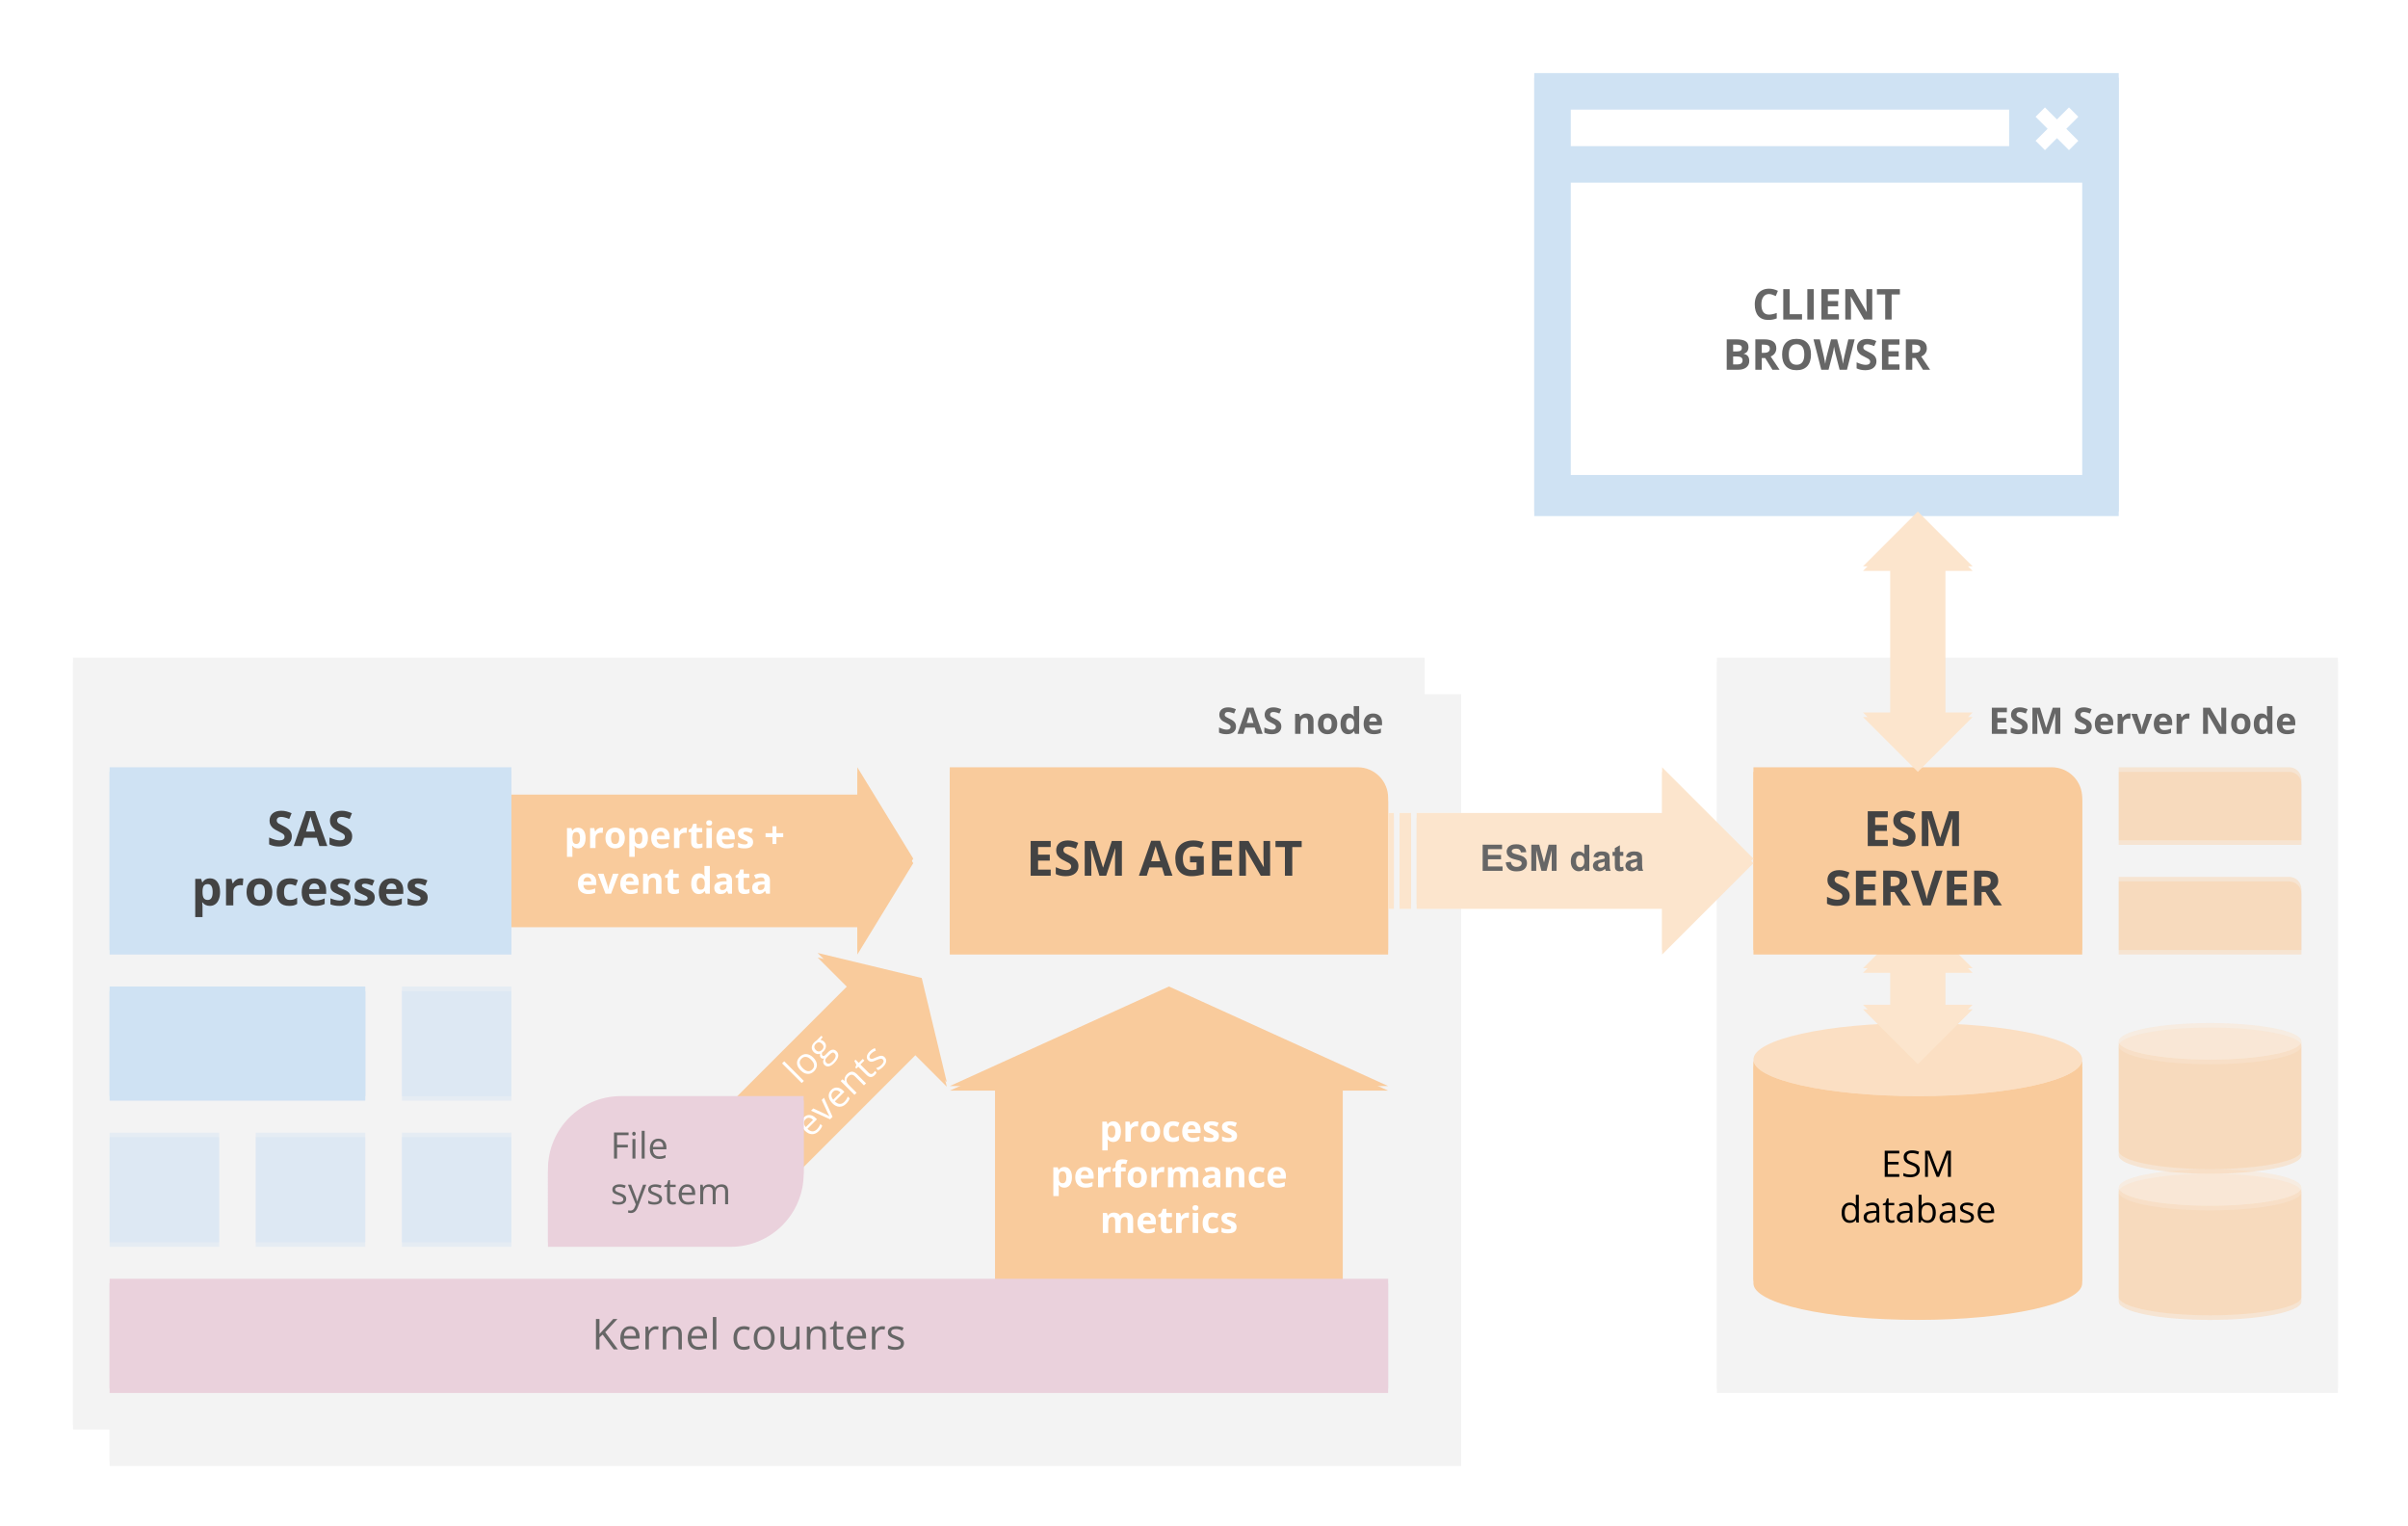 <svg version="1.1" viewBox="0.0 0.0 527.349 334.105" fill="none" stroke="none" stroke-linecap="square" stroke-miterlimit="10" xmlns:xlink="http://www.w3.org/1999/xlink" xmlns="http://www.w3.org/2000/svg"><clipPath id="p.0"><path d="m0 0l527.349 0l0 334.105l-527.349 0l0 -334.105z" clip-rule="nonzero"/></clipPath><g clip-path="url(#p.0)"><path fill="#000000" fill-opacity="0.0" d="m0 0l527.349 0l0 334.105l-527.349 0z" fill-rule="evenodd"/><g filter="url(#shadowFilter-p.1)"><use xlink:href="#p.1" transform="matrix(1.0 0.0 0.0 1.0 0.0 1.0)"/></g><defs><filter id="shadowFilter-p.1" filterUnits="userSpaceOnUse"><feGaussianBlur in="SourceAlpha" stdDeviation="0.5" result="blur"/><feComponentTransfer in="blur" color-interpolation-filters="sRGB"><feFuncR type="linear" slope="0" intercept="0.0"/><feFuncG type="linear" slope="0" intercept="0.0"/><feFuncB type="linear" slope="0" intercept="0.0"/><feFuncA type="linear" slope="0.5" intercept="0"/></feComponentTransfer></filter></defs><g id="p.1"><path fill="#cfe2f3" d="m336.0 16.0l128.0 0l0 96.0l-128.0 0z" fill-rule="evenodd"/></g><path fill="#ffffff" d="m344.0 40.0l112.0 0l0 64.0l-112.0 0z" fill-rule="evenodd"/><path fill="#666666" d="m387.416 64.382q-0.797 0 -1.234 0.609q-0.438 0.594 -0.438 1.656q0 2.234 1.672 2.234q0.703 0 1.688 -0.359l0 1.188q-0.812 0.344 -1.828 0.344q-1.453 0 -2.219 -0.875q-0.766 -0.891 -0.766 -2.547q0 -1.031 0.375 -1.812q0.375 -0.781 1.078 -1.188q0.719 -0.422 1.672 -0.422q0.969 0 1.938 0.469l-0.453 1.141q-0.375 -0.172 -0.75 -0.297q-0.375 -0.141 -0.734 -0.141zm3.116 5.578l0 -6.656l1.406 0l0 5.484l2.703 0l0 1.172l-4.109 0zm5.27 0l0 -6.656l1.406 0l0 6.656l-1.406 0zm6.916 0l-3.828 0l0 -6.656l3.828 0l0 1.156l-2.422 0l0 1.453l2.25 0l0 1.156l-2.25 0l0 1.719l2.422 0l0 1.172zm7.302 0l-1.797 0l-2.906 -5.031l-0.031 0q0.078 1.328 0.078 1.891l0 3.141l-1.25 0l0 -6.656l1.781 0l2.891 4.984l0.031 0q-0.078 -1.297 -0.078 -1.828l0 -3.156l1.281 0l0 6.656zm4.24 0l-1.406 0l0 -5.484l-1.812 0l0 -1.172l5.031 0l0 1.172l-1.812 0l0 5.484z" fill-rule="nonzero"/><path fill="#666666" d="m378.15 74.304l2.062 0q1.422 0 2.062 0.406q0.641 0.391 0.641 1.281q0 0.594 -0.281 0.984q-0.281 0.375 -0.75 0.453l0 0.047q0.641 0.141 0.922 0.531q0.281 0.375 0.281 1.016q0 0.922 -0.672 1.438q-0.656 0.5 -1.781 0.5l-2.484 0l0 -6.656zm1.406 2.641l0.812 0q0.578 0 0.828 -0.172q0.266 -0.188 0.266 -0.594q0 -0.391 -0.281 -0.547q-0.281 -0.172 -0.875 -0.172l-0.75 0l0 1.484zm0 1.109l0 1.734l0.922 0q0.578 0 0.859 -0.219q0.281 -0.219 0.281 -0.688q0 -0.828 -1.188 -0.828l-0.875 0zm6.267 -0.797l0.453 0q0.672 0 0.984 -0.219q0.328 -0.234 0.328 -0.703q0 -0.469 -0.328 -0.672q-0.328 -0.203 -1.016 -0.203l-0.422 0l0 1.797zm0 1.141l0 2.562l-1.406 0l0 -6.656l1.938 0q1.359 0 2.0 0.5q0.656 0.484 0.656 1.484q0 0.594 -0.328 1.062q-0.312 0.453 -0.906 0.703q1.5 2.25 1.953 2.906l-1.562 0l-1.594 -2.562l-0.75 0zm10.783 -0.781q0 1.656 -0.812 2.547q-0.812 0.891 -2.344 0.891q-1.531 0 -2.359 -0.891q-0.812 -0.891 -0.812 -2.547q0 -1.672 0.812 -2.547q0.828 -0.875 2.359 -0.875q1.531 0 2.344 0.891q0.812 0.875 0.812 2.531zm-4.859 0q0 1.125 0.422 1.688q0.438 0.562 1.281 0.562q1.688 0 1.688 -2.25q0 -2.25 -1.688 -2.25q-0.844 0 -1.281 0.578q-0.422 0.562 -0.422 1.672zm12.737 3.344l-1.609 0l-0.906 -3.5q-0.047 -0.188 -0.172 -0.766q-0.125 -0.594 -0.141 -0.797q-0.016 0.25 -0.125 0.797q-0.109 0.547 -0.172 0.781l-0.906 3.484l-1.594 0l-1.703 -6.656l1.391 0l0.844 3.625q0.234 1.016 0.328 1.75q0.031 -0.266 0.125 -0.797q0.094 -0.547 0.188 -0.844l0.969 -3.734l1.328 0l0.984 3.734q0.062 0.25 0.156 0.766q0.094 0.5 0.141 0.875q0.047 -0.359 0.141 -0.891q0.109 -0.531 0.188 -0.859l0.844 -3.625l1.391 0l-1.688 6.656zm6.456 -1.844q0 0.891 -0.656 1.422q-0.641 0.516 -1.797 0.516q-1.062 0 -1.891 -0.406l0 -1.312q0.688 0.297 1.141 0.422q0.469 0.125 0.859 0.125q0.469 0 0.719 -0.172q0.25 -0.188 0.25 -0.531q0 -0.203 -0.109 -0.344q-0.109 -0.156 -0.328 -0.297q-0.219 -0.141 -0.859 -0.453q-0.609 -0.281 -0.922 -0.547q-0.297 -0.266 -0.484 -0.609q-0.188 -0.359 -0.188 -0.828q0 -0.891 0.594 -1.391q0.609 -0.5 1.672 -0.5q0.516 0 0.984 0.125q0.469 0.109 0.984 0.344l-0.453 1.094q-0.531 -0.219 -0.891 -0.297q-0.344 -0.094 -0.672 -0.094q-0.406 0 -0.625 0.188q-0.203 0.188 -0.203 0.484q0 0.188 0.078 0.328q0.094 0.141 0.281 0.266q0.188 0.125 0.891 0.469q0.938 0.453 1.281 0.906q0.344 0.438 0.344 1.094zm5.044 1.844l-3.828 0l0 -6.656l3.828 0l0 1.156l-2.422 0l0 1.453l2.25 0l0 1.156l-2.25 0l0 1.719l2.422 0l0 1.172zm2.802 -3.703l0.453 0q0.672 0 0.984 -0.219q0.328 -0.234 0.328 -0.703q0 -0.469 -0.328 -0.672q-0.328 -0.203 -1.016 -0.203l-0.422 0l0 1.797zm0 1.141l0 2.562l-1.406 0l0 -6.656l1.938 0q1.359 0 2.0 0.5q0.656 0.484 0.656 1.484q0 0.594 -0.328 1.062q-0.312 0.453 -0.906 0.703q1.5 2.25 1.953 2.906l-1.562 0l-1.594 -2.562l-0.75 0z" fill-rule="nonzero"/><path fill="#ffffff" d="m344.0 24.0l96.0 0l0 8.0l-96.0 0z" fill-rule="evenodd"/><g filter="url(#shadowFilter-p.2)"><use xlink:href="#p.2" transform="matrix(1.0 0.0 0.0 1.0 0.0 1.0)"/></g><defs><filter id="shadowFilter-p.2" filterUnits="userSpaceOnUse"><feGaussianBlur in="SourceAlpha" stdDeviation="0.5" result="blur"/><feComponentTransfer in="blur" color-interpolation-filters="sRGB"><feFuncR type="linear" slope="0" intercept="0.0"/><feFuncG type="linear" slope="0" intercept="0.0"/><feFuncB type="linear" slope="0" intercept="0.0"/><feFuncA type="linear" slope="0.5" intercept="0"/></feComponentTransfer></filter></defs><g id="p.2"><path fill="#f3f3f3" d="m24.0 152.0l296.0 0l0 168.0l-296.0 0z" fill-rule="evenodd"/><path fill="#000000" d="m158.488 167.164q0 0.75 -0.547 1.172q-0.547 0.422 -1.484 0.422q-1.016 0 -1.562 -0.266l0 -0.641q0.344 0.156 0.75 0.25q0.422 0.078 0.828 0.078q0.672 0 1.0 -0.25q0.344 -0.266 0.344 -0.703q0 -0.297 -0.125 -0.484q-0.125 -0.203 -0.406 -0.359q-0.266 -0.156 -0.844 -0.359q-0.797 -0.281 -1.141 -0.672q-0.344 -0.391 -0.344 -1.031q0 -0.656 0.5 -1.047q0.5 -0.391 1.312 -0.391q0.859 0 1.562 0.312l-0.203 0.578q-0.703 -0.297 -1.375 -0.297q-0.531 0 -0.828 0.234q-0.297 0.219 -0.297 0.625q0 0.297 0.109 0.484q0.109 0.188 0.375 0.344q0.266 0.156 0.797 0.359q0.891 0.312 1.234 0.688q0.344 0.359 0.344 0.953zm4.75 1.516l-0.703 -1.812l-2.297 0l-0.703 1.812l-0.672 0l2.266 -5.734l0.547 0l2.25 5.734l-0.688 0zm-0.922 -2.422l-0.656 -1.766q-0.125 -0.328 -0.266 -0.828q-0.094 0.375 -0.25 0.828l-0.672 1.766l1.844 0zm5.625 0.906q0 0.75 -0.547 1.172q-0.547 0.422 -1.484 0.422q-1.016 0 -1.562 -0.266l0 -0.641q0.344 0.156 0.75 0.25q0.422 0.078 0.828 0.078q0.672 0 1.0 -0.25q0.344 -0.266 0.344 -0.703q0 -0.297 -0.125 -0.484q-0.125 -0.203 -0.406 -0.359q-0.266 -0.156 -0.844 -0.359q-0.797 -0.281 -1.141 -0.672q-0.344 -0.391 -0.344 -1.031q0 -0.656 0.5 -1.047q0.5 -0.391 1.312 -0.391q0.859 0 1.562 0.312l-0.203 0.578q-0.703 -0.297 -1.375 -0.297q-0.531 0 -0.828 0.234q-0.297 0.219 -0.297 0.625q0 0.297 0.109 0.484q0.109 0.188 0.375 0.344q0.266 0.156 0.797 0.359q0.891 0.312 1.234 0.688q0.344 0.359 0.344 0.953zm6.078 1.516l0 -2.766q0 -0.531 -0.25 -0.781q-0.234 -0.266 -0.734 -0.266q-0.672 0 -0.984 0.375q-0.312 0.359 -0.312 1.188l0 2.25l-0.656 0l0 -4.281l0.531 0l0.109 0.578l0.031 0q0.188 -0.312 0.547 -0.484q0.359 -0.172 0.812 -0.172q0.766 0 1.156 0.375q0.391 0.375 0.391 1.188l0 2.797l-0.641 0zm5.676 -2.141q0 1.047 -0.531 1.641q-0.531 0.578 -1.453 0.578q-0.578 0 -1.031 -0.266q-0.438 -0.281 -0.688 -0.781q-0.234 -0.5 -0.234 -1.172q0 -1.047 0.516 -1.625q0.531 -0.594 1.453 -0.594q0.906 0 1.438 0.594q0.531 0.594 0.531 1.625zm-3.266 0q0 0.812 0.328 1.25q0.328 0.422 0.969 0.422q0.625 0 0.953 -0.422q0.344 -0.438 0.344 -1.25q0 -0.828 -0.344 -1.25q-0.328 -0.422 -0.969 -0.422q-0.641 0 -0.969 0.422q-0.312 0.422 -0.312 1.25zm7.316 1.562l-0.047 0q-0.438 0.656 -1.344 0.656q-0.828 0 -1.297 -0.578q-0.469 -0.578 -0.469 -1.625q0 -1.062 0.469 -1.641q0.469 -0.594 1.297 -0.594q0.875 0 1.344 0.625l0.047 0l-0.031 -0.297l-0.016 -0.312l0 -1.734l0.656 0l0 6.078l-0.531 0l-0.078 -0.578zm-1.297 0.109q0.656 0 0.953 -0.359q0.297 -0.359 0.297 -1.172l0 -0.125q0 -0.922 -0.297 -1.297q-0.297 -0.391 -0.969 -0.391q-0.562 0 -0.875 0.438q-0.297 0.438 -0.297 1.25q0 0.828 0.297 1.25q0.297 0.406 0.891 0.406zm5.09 0.547q-0.953 0 -1.5 -0.578q-0.547 -0.578 -0.547 -1.609q0 -1.031 0.5 -1.641q0.516 -0.609 1.375 -0.609q0.812 0 1.281 0.531q0.469 0.531 0.469 1.391l0 0.406l-2.953 0q0.016 0.766 0.375 1.156q0.359 0.391 1.016 0.391q0.703 0 1.375 -0.297l0 0.578q-0.344 0.156 -0.656 0.219q-0.297 0.062 -0.734 0.062zm-0.172 -3.891q-0.516 0 -0.828 0.344q-0.312 0.328 -0.359 0.922l2.234 0q0 -0.625 -0.281 -0.938q-0.266 -0.328 -0.766 -0.328z" fill-rule="nonzero"/></g><g filter="url(#shadowFilter-p.3)"><use xlink:href="#p.3" transform="matrix(1.0 0.0 0.0 1.0 0.0 1.0)"/></g><defs><filter id="shadowFilter-p.3" filterUnits="userSpaceOnUse"><feGaussianBlur in="SourceAlpha" stdDeviation="0.5" result="blur"/><feComponentTransfer in="blur" color-interpolation-filters="sRGB"><feFuncR type="linear" slope="0" intercept="0.0"/><feFuncG type="linear" slope="0" intercept="0.0"/><feFuncB type="linear" slope="0" intercept="0.0"/><feFuncA type="linear" slope="0.5" intercept="0"/></feComponentTransfer></filter></defs><g id="p.3"><path fill="#f3f3f3" d="m16.0 144.0l296.0 0l0 168.0l-296.0 0z" fill-rule="evenodd"/><path fill="#666666" d="m270.684 159.086q0 0.781 -0.562 1.234q-0.547 0.438 -1.547 0.438q-0.906 0 -1.609 -0.344l0 -1.125q0.578 0.25 0.969 0.359q0.406 0.109 0.734 0.109q0.406 0 0.609 -0.156q0.219 -0.156 0.219 -0.453q0 -0.172 -0.094 -0.297q-0.094 -0.125 -0.281 -0.25q-0.172 -0.125 -0.734 -0.391q-0.531 -0.25 -0.797 -0.469q-0.25 -0.234 -0.406 -0.531q-0.156 -0.297 -0.156 -0.703q0 -0.75 0.516 -1.188q0.516 -0.438 1.422 -0.438q0.438 0 0.844 0.109q0.406 0.109 0.844 0.297l-0.391 0.938q-0.453 -0.188 -0.75 -0.25q-0.297 -0.078 -0.594 -0.078q-0.344 0 -0.531 0.156q-0.172 0.156 -0.172 0.422q0 0.156 0.062 0.281q0.078 0.109 0.234 0.219q0.172 0.109 0.781 0.406q0.797 0.375 1.094 0.766q0.297 0.391 0.297 0.938zm4.531 1.594l-0.422 -1.359l-2.078 0l-0.406 1.359l-1.312 0l2.016 -5.734l1.484 0l2.016 5.734l-1.297 0zm-0.703 -2.375q-0.578 -1.844 -0.656 -2.078q-0.062 -0.25 -0.094 -0.391q-0.125 0.5 -0.734 2.469l1.484 0zm6.098 0.781q0 0.781 -0.562 1.234q-0.547 0.438 -1.547 0.438q-0.906 0 -1.609 -0.344l0 -1.125q0.578 0.25 0.969 0.359q0.406 0.109 0.734 0.109q0.406 0 0.609 -0.156q0.219 -0.156 0.219 -0.453q0 -0.172 -0.094 -0.297q-0.094 -0.125 -0.281 -0.25q-0.172 -0.125 -0.734 -0.391q-0.531 -0.25 -0.797 -0.469q-0.25 -0.234 -0.406 -0.531q-0.156 -0.297 -0.156 -0.703q0 -0.75 0.516 -1.188q0.516 -0.438 1.422 -0.438q0.438 0 0.844 0.109q0.406 0.109 0.844 0.297l-0.391 0.938q-0.453 -0.188 -0.75 -0.25q-0.297 -0.078 -0.594 -0.078q-0.344 0 -0.531 0.156q-0.172 0.156 -0.172 0.422q0 0.156 0.062 0.281q0.078 0.109 0.234 0.219q0.172 0.109 0.781 0.406q0.797 0.375 1.094 0.766q0.297 0.391 0.297 0.938zm7.047 1.594l-1.188 0l0 -2.547q0 -0.484 -0.172 -0.719q-0.172 -0.234 -0.531 -0.234q-0.5 0 -0.734 0.344q-0.219 0.328 -0.219 1.094l0 2.062l-1.188 0l0 -4.375l0.906 0l0.172 0.562l0.062 0q0.203 -0.312 0.547 -0.469q0.344 -0.172 0.797 -0.172q0.766 0 1.156 0.422q0.391 0.406 0.391 1.188l0 2.844zm2.18 -2.188q0 0.641 0.203 0.984q0.219 0.328 0.703 0.328q0.469 0 0.672 -0.328q0.219 -0.344 0.219 -0.984q0 -0.656 -0.219 -0.969q-0.203 -0.328 -0.688 -0.328q-0.469 0 -0.688 0.328q-0.203 0.312 -0.203 0.969zm3.016 0q0 1.062 -0.562 1.672q-0.562 0.594 -1.562 0.594q-0.625 0 -1.109 -0.266q-0.484 -0.281 -0.75 -0.797q-0.25 -0.516 -0.25 -1.203q0 -1.078 0.562 -1.672q0.562 -0.594 1.562 -0.594q0.641 0 1.109 0.281q0.484 0.266 0.734 0.781q0.266 0.516 0.266 1.203zm2.375 2.266q-0.781 0 -1.219 -0.594q-0.438 -0.609 -0.438 -1.656q0 -1.078 0.438 -1.672q0.453 -0.609 1.25 -0.609q0.812 0 1.25 0.641l0.047 0q-0.094 -0.484 -0.094 -0.875l0 -1.391l1.188 0l0 6.078l-0.906 0l-0.234 -0.562l-0.047 0q-0.406 0.641 -1.234 0.641zm0.406 -0.953q0.469 0 0.672 -0.266q0.219 -0.266 0.234 -0.906l0 -0.125q0 -0.703 -0.219 -1.0q-0.219 -0.312 -0.703 -0.312q-0.391 0 -0.625 0.344q-0.219 0.328 -0.219 0.984q0 0.641 0.219 0.969q0.234 0.312 0.641 0.312zm5.078 -2.734q-0.375 0 -0.594 0.25q-0.219 0.234 -0.25 0.672l1.672 0q0 -0.438 -0.234 -0.672q-0.219 -0.25 -0.594 -0.25zm0.172 3.688q-1.062 0 -1.656 -0.578q-0.594 -0.594 -0.594 -1.656q0 -1.094 0.547 -1.688q0.547 -0.609 1.516 -0.609q0.938 0 1.453 0.531q0.516 0.531 0.516 1.453l0 0.578l-2.828 0q0.031 0.516 0.312 0.797q0.281 0.281 0.781 0.281q0.391 0 0.734 -0.078q0.359 -0.078 0.75 -0.266l0 0.922q-0.312 0.156 -0.672 0.234q-0.359 0.078 -0.859 0.078z" fill-rule="nonzero"/></g><g filter="url(#shadowFilter-p.4)"><use xlink:href="#p.4" transform="matrix(1.0 0.0 0.0 1.0 0.0 1.0)"/></g><defs><filter id="shadowFilter-p.4" filterUnits="userSpaceOnUse"><feGaussianBlur in="SourceAlpha" stdDeviation="0.5" result="blur"/><feComponentTransfer in="blur" color-interpolation-filters="sRGB"><feFuncR type="linear" slope="0" intercept="0.0"/><feFuncG type="linear" slope="0" intercept="0.0"/><feFuncB type="linear" slope="0" intercept="0.0"/><feFuncA type="linear" slope="0.5" intercept="0"/></feComponentTransfer></filter></defs><g id="p.4"><path fill="#f3f3f3" d="m376.0 144.0l136.0 0l0 160.0l-136.0 0z" fill-rule="evenodd"/><path fill="#666666" d="m439.508 160.68l-3.297 0l0 -5.719l3.297 0l0 1.0l-2.078 0l0 1.25l1.922 0l0 1.0l-1.922 0l0 1.469l2.078 0l0 1.0zm4.559 -1.594q0 0.781 -0.562 1.234q-0.547 0.438 -1.547 0.438q-0.906 0 -1.609 -0.344l0 -1.125q0.578 0.25 0.969 0.359q0.406 0.109 0.734 0.109q0.406 0 0.609 -0.156q0.219 -0.156 0.219 -0.453q0 -0.172 -0.094 -0.297q-0.094 -0.125 -0.281 -0.25q-0.172 -0.125 -0.734 -0.391q-0.531 -0.25 -0.797 -0.469q-0.25 -0.234 -0.406 -0.531q-0.156 -0.297 -0.156 -0.703q0 -0.75 0.516 -1.188q0.516 -0.438 1.422 -0.438q0.438 0 0.844 0.109q0.406 0.109 0.844 0.297l-0.391 0.938q-0.453 -0.188 -0.75 -0.25q-0.297 -0.078 -0.594 -0.078q-0.344 0 -0.531 0.156q-0.172 0.156 -0.172 0.422q0 0.156 0.062 0.281q0.078 0.109 0.234 0.219q0.172 0.109 0.781 0.406q0.797 0.375 1.094 0.766q0.297 0.391 0.297 0.938zm3.453 1.594l-1.375 -4.484l-0.031 0q0.062 1.375 0.062 1.828l0 2.656l-1.078 0l0 -5.719l1.656 0l1.344 4.375l0.031 0l1.422 -4.375l1.656 0l0 5.719l-1.125 0l0 -2.703q0 -0.188 0 -0.438q0 -0.25 0.047 -1.328l-0.031 0l-1.469 4.469l-1.109 0zm10.574 -1.594q0 0.781 -0.562 1.234q-0.547 0.438 -1.547 0.438q-0.906 0 -1.609 -0.344l0 -1.125q0.578 0.25 0.969 0.359q0.406 0.109 0.734 0.109q0.406 0 0.609 -0.156q0.219 -0.156 0.219 -0.453q0 -0.172 -0.094 -0.297q-0.094 -0.125 -0.281 -0.25q-0.172 -0.125 -0.734 -0.391q-0.531 -0.25 -0.797 -0.469q-0.25 -0.234 -0.406 -0.531q-0.156 -0.297 -0.156 -0.703q0 -0.75 0.516 -1.188q0.516 -0.438 1.422 -0.438q0.438 0 0.844 0.109q0.406 0.109 0.844 0.297l-0.391 0.938q-0.453 -0.188 -0.75 -0.25q-0.297 -0.078 -0.594 -0.078q-0.344 0 -0.531 0.156q-0.172 0.156 -0.172 0.422q0 0.156 0.062 0.281q0.078 0.109 0.234 0.219q0.172 0.109 0.781 0.406q0.797 0.375 1.094 0.766q0.297 0.391 0.297 0.938zm2.75 -2.016q-0.375 0 -0.594 0.25q-0.219 0.234 -0.25 0.672l1.672 0q0 -0.438 -0.234 -0.672q-0.219 -0.25 -0.594 -0.25zm0.172 3.688q-1.062 0 -1.656 -0.578q-0.594 -0.594 -0.594 -1.656q0 -1.094 0.547 -1.688q0.547 -0.609 1.516 -0.609q0.938 0 1.453 0.531q0.516 0.531 0.516 1.453l0 0.578l-2.828 0q0.031 0.516 0.312 0.797q0.281 0.281 0.781 0.281q0.391 0 0.734 -0.078q0.359 -0.078 0.75 -0.266l0 0.922q-0.312 0.156 -0.672 0.234q-0.359 0.078 -0.859 0.078zm5.18 -4.531q0.25 0 0.406 0.031l-0.094 1.125q-0.141 -0.047 -0.344 -0.047q-0.578 0 -0.906 0.297q-0.312 0.297 -0.312 0.828l0 2.219l-1.188 0l0 -4.375l0.906 0l0.172 0.734l0.062 0q0.203 -0.359 0.547 -0.578q0.344 -0.234 0.75 -0.234zm2.242 4.453l-1.672 -4.375l1.25 0l0.844 2.5q0.141 0.469 0.172 0.891l0.031 0q0.016 -0.375 0.172 -0.891l0.844 -2.5l1.234 0l-1.656 4.375l-1.219 0zm5.316 -3.609q-0.375 0 -0.594 0.25q-0.219 0.234 -0.25 0.672l1.672 0q0 -0.438 -0.234 -0.672q-0.219 -0.25 -0.594 -0.25zm0.172 3.688q-1.062 0 -1.656 -0.578q-0.594 -0.594 -0.594 -1.656q0 -1.094 0.547 -1.688q0.547 -0.609 1.516 -0.609q0.938 0 1.453 0.531q0.516 0.531 0.516 1.453l0 0.578l-2.828 0q0.031 0.516 0.312 0.797q0.281 0.281 0.781 0.281q0.391 0 0.734 -0.078q0.359 -0.078 0.75 -0.266l0 0.922q-0.312 0.156 -0.672 0.234q-0.359 0.078 -0.859 0.078zm5.18 -4.531q0.25 0 0.406 0.031l-0.094 1.125q-0.141 -0.047 -0.344 -0.047q-0.578 0 -0.906 0.297q-0.312 0.297 -0.312 0.828l0 2.219l-1.188 0l0 -4.375l0.906 0l0.172 0.734l0.062 0q0.203 -0.359 0.547 -0.578q0.344 -0.234 0.75 -0.234zm8.43 4.453l-1.531 0l-2.484 -4.328l-0.031 0q0.062 1.156 0.062 1.641l0 2.688l-1.078 0l0 -5.719l1.531 0l2.484 4.281l0.016 0q-0.047 -1.109 -0.047 -1.578l0 -2.703l1.078 0l0 5.719zm2.301 -2.188q0 0.641 0.203 0.984q0.219 0.328 0.703 0.328q0.469 0 0.672 -0.328q0.219 -0.344 0.219 -0.984q0 -0.656 -0.219 -0.969q-0.203 -0.328 -0.688 -0.328q-0.469 0 -0.688 0.328q-0.203 0.312 -0.203 0.969zm3.016 0q0 1.062 -0.562 1.672q-0.562 0.594 -1.562 0.594q-0.625 0 -1.109 -0.266q-0.484 -0.281 -0.75 -0.797q-0.25 -0.516 -0.25 -1.203q0 -1.078 0.562 -1.672q0.562 -0.594 1.562 -0.594q0.641 0 1.109 0.281q0.484 0.266 0.734 0.781q0.266 0.516 0.266 1.203zm2.375 2.266q-0.781 0 -1.219 -0.594q-0.438 -0.609 -0.438 -1.656q0 -1.078 0.438 -1.672q0.453 -0.609 1.25 -0.609q0.812 0 1.25 0.641l0.047 0q-0.094 -0.484 -0.094 -0.875l0 -1.391l1.188 0l0 6.078l-0.906 0l-0.234 -0.562l-0.047 0q-0.406 0.641 -1.234 0.641zm0.406 -0.953q0.469 0 0.672 -0.266q0.219 -0.266 0.234 -0.906l0 -0.125q0 -0.703 -0.219 -1.0q-0.219 -0.312 -0.703 -0.312q-0.391 0 -0.625 0.344q-0.219 0.328 -0.219 0.984q0 0.641 0.219 0.969q0.234 0.312 0.641 0.312zm5.078 -2.734q-0.375 0 -0.594 0.25q-0.219 0.234 -0.25 0.672l1.672 0q0 -0.438 -0.234 -0.672q-0.219 -0.25 -0.594 -0.25zm0.172 3.688q-1.062 0 -1.656 -0.578q-0.594 -0.594 -0.594 -1.656q0 -1.094 0.547 -1.688q0.547 -0.609 1.516 -0.609q0.938 0 1.453 0.531q0.516 0.531 0.516 1.453l0 0.578l-2.828 0q0.031 0.516 0.312 0.797q0.281 0.281 0.781 0.281q0.391 0 0.734 -0.078q0.359 -0.078 0.75 -0.266l0 0.922q-0.312 0.156 -0.672 0.234q-0.359 0.078 -0.859 0.078z" fill-rule="nonzero"/></g><g filter="url(#shadowFilter-p.5)"><use xlink:href="#p.5" transform="matrix(1.0 0.0 0.0 1.0 0.0 1.0)"/></g><defs><filter id="shadowFilter-p.5" filterUnits="userSpaceOnUse"><feGaussianBlur in="SourceAlpha" stdDeviation="0.5" result="blur"/><feComponentTransfer in="blur" color-interpolation-filters="sRGB"><feFuncR type="linear" slope="0" intercept="0.0"/><feFuncG type="linear" slope="0" intercept="0.0"/><feFuncB type="linear" slope="0" intercept="0.0"/><feFuncA type="linear" slope="0.5" intercept="0"/></feComponentTransfer></filter></defs><g id="p.5"><path fill="#f9cb9c" d="m104.0 173.979l83.759 0l0 -5.979l12.241 20.0l-12.241 20.0l0 -5.979l-83.759 0z" fill-rule="evenodd"/><path fill="#ffffff" d="m126.574 185.758q-0.781 0 -1.219 -0.562l-0.062 0q0.062 0.547 0.062 0.641l0 1.766l-1.188 0l0 -6.297l0.969 0l0.172 0.578l0.047 0q0.422 -0.656 1.25 -0.656q0.766 0 1.203 0.609q0.438 0.594 0.438 1.656q0 0.688 -0.203 1.203q-0.203 0.516 -0.594 0.797q-0.375 0.266 -0.875 0.266zm-0.359 -3.578q-0.438 0 -0.641 0.281q-0.203 0.266 -0.219 0.891l0 0.125q0 0.703 0.203 1.016q0.219 0.297 0.672 0.297q0.797 0 0.797 -1.312q0 -0.656 -0.203 -0.969q-0.188 -0.328 -0.609 -0.328zm5.453 -0.953q0.25 0 0.406 0.031l-0.094 1.125q-0.141 -0.047 -0.344 -0.047q-0.578 0 -0.906 0.297q-0.312 0.297 -0.312 0.828l0 2.219l-1.188 0l0 -4.375l0.906 0l0.172 0.734l0.062 0q0.203 -0.359 0.547 -0.578q0.344 -0.234 0.75 -0.234zm2.148 2.266q0 0.641 0.203 0.984q0.219 0.328 0.703 0.328q0.469 0 0.672 -0.328q0.219 -0.344 0.219 -0.984q0 -0.656 -0.219 -0.969q-0.203 -0.328 -0.688 -0.328q-0.469 0 -0.688 0.328q-0.203 0.312 -0.203 0.969zm3.016 0q0 1.062 -0.562 1.672q-0.562 0.594 -1.562 0.594q-0.625 0 -1.109 -0.266q-0.484 -0.281 -0.75 -0.797q-0.25 -0.516 -0.25 -1.203q0 -1.078 0.562 -1.672q0.562 -0.594 1.562 -0.594q0.641 0 1.109 0.281q0.484 0.266 0.734 0.781q0.266 0.516 0.266 1.203zm3.391 2.266q-0.781 0 -1.219 -0.562l-0.062 0q0.062 0.547 0.062 0.641l0 1.766l-1.188 0l0 -6.297l0.969 0l0.172 0.578l0.047 0q0.422 -0.656 1.25 -0.656q0.766 0 1.203 0.609q0.438 0.594 0.438 1.656q0 0.688 -0.203 1.203q-0.203 0.516 -0.594 0.797q-0.375 0.266 -0.875 0.266zm-0.359 -3.578q-0.438 0 -0.641 0.281q-0.203 0.266 -0.219 0.891l0 0.125q0 0.703 0.203 1.016q0.219 0.297 0.672 0.297q0.797 0 0.797 -1.312q0 -0.656 -0.203 -0.969q-0.188 -0.328 -0.609 -0.328zm4.828 -0.109q-0.375 0 -0.594 0.25q-0.219 0.234 -0.25 0.672l1.672 0q0 -0.438 -0.234 -0.672q-0.219 -0.25 -0.594 -0.25zm0.172 3.688q-1.062 0 -1.656 -0.578q-0.594 -0.594 -0.594 -1.656q0 -1.094 0.547 -1.688q0.547 -0.609 1.516 -0.609q0.938 0 1.453 0.531q0.516 0.531 0.516 1.453l0 0.578l-2.828 0q0.031 0.516 0.312 0.797q0.281 0.281 0.781 0.281q0.391 0 0.734 -0.078q0.359 -0.078 0.75 -0.266l0 0.922q-0.312 0.156 -0.672 0.234q-0.359 0.078 -0.859 0.078zm5.18 -4.531q0.25 0 0.406 0.031l-0.094 1.125q-0.141 -0.047 -0.344 -0.047q-0.578 0 -0.906 0.297q-0.312 0.297 -0.312 0.828l0 2.219l-1.188 0l0 -4.375l0.906 0l0.172 0.734l0.062 0q0.203 -0.359 0.547 -0.578q0.344 -0.234 0.75 -0.234zm3.039 3.578q0.312 0 0.75 -0.141l0 0.891q-0.453 0.203 -1.094 0.203q-0.719 0 -1.047 -0.359q-0.328 -0.359 -0.328 -1.094l0 -2.094l-0.562 0l0 -0.516l0.656 -0.391l0.344 -0.922l0.766 0l0 0.922l1.219 0l0 0.906l-1.219 0l0 2.094q0 0.266 0.141 0.391q0.141 0.109 0.375 0.109zm1.582 -4.625q0 -0.578 0.641 -0.578q0.656 0 0.656 0.578q0 0.281 -0.172 0.438q-0.156 0.156 -0.484 0.156q-0.641 0 -0.641 -0.594zm1.234 5.5l-1.188 0l0 -4.375l1.188 0l0 4.375zm3.066 -3.609q-0.375 0 -0.594 0.25q-0.219 0.234 -0.25 0.672l1.672 0q0 -0.438 -0.234 -0.672q-0.219 -0.25 -0.594 -0.25zm0.172 3.688q-1.062 0 -1.656 -0.578q-0.594 -0.594 -0.594 -1.656q0 -1.094 0.547 -1.688q0.547 -0.609 1.516 -0.609q0.938 0 1.453 0.531q0.516 0.531 0.516 1.453l0 0.578l-2.828 0q0.031 0.516 0.312 0.797q0.281 0.281 0.781 0.281q0.391 0 0.734 -0.078q0.359 -0.078 0.75 -0.266l0 0.922q-0.312 0.156 -0.672 0.234q-0.359 0.078 -0.859 0.078zm5.789 -1.375q0 0.672 -0.469 1.031q-0.469 0.344 -1.391 0.344q-0.484 0 -0.828 -0.062q-0.328 -0.062 -0.609 -0.188l0 -0.984q0.328 0.156 0.734 0.266q0.422 0.094 0.734 0.094q0.656 0 0.656 -0.375q0 -0.141 -0.094 -0.219q-0.078 -0.094 -0.297 -0.203q-0.203 -0.109 -0.562 -0.266q-0.5 -0.203 -0.734 -0.375q-0.234 -0.188 -0.344 -0.422q-0.109 -0.234 -0.109 -0.578q0 -0.578 0.453 -0.891q0.453 -0.328 1.281 -0.328q0.781 0 1.531 0.344l-0.359 0.859q-0.328 -0.141 -0.609 -0.219q-0.281 -0.094 -0.578 -0.094q-0.531 0 -0.531 0.281q0 0.156 0.172 0.281q0.172 0.109 0.734 0.344q0.516 0.203 0.75 0.391q0.25 0.172 0.359 0.406q0.109 0.234 0.109 0.562zm4.242 -1.094l-1.516 0l0 -0.859l1.516 0l0 -1.516l0.859 0l0 1.516l1.5 0l0 0.859l-1.5 0l0 1.5l-0.859 0l0 -1.5z" fill-rule="nonzero"/><path fill="#ffffff" d="m128.641 192.071q-0.375 0 -0.594 0.25q-0.219 0.234 -0.25 0.672l1.672 0q0 -0.438 -0.234 -0.672q-0.219 -0.25 -0.594 -0.25zm0.172 3.688q-1.062 0 -1.656 -0.578q-0.594 -0.594 -0.594 -1.656q0 -1.094 0.547 -1.688q0.547 -0.609 1.516 -0.609q0.938 0 1.453 0.531q0.516 0.531 0.516 1.453l0 0.578l-2.828 0q0.031 0.516 0.312 0.797q0.281 0.281 0.781 0.281q0.391 0 0.734 -0.078q0.359 -0.078 0.75 -0.266l0 0.922q-0.312 0.156 -0.672 0.234q-0.359 0.078 -0.859 0.078zm3.789 -0.078l-1.672 -4.375l1.25 0l0.844 2.5q0.141 0.469 0.172 0.891l0.031 0q0.016 -0.375 0.172 -0.891l0.844 -2.5l1.234 0l-1.656 4.375l-1.219 0zm5.316 -3.609q-0.375 0 -0.594 0.25q-0.219 0.234 -0.25 0.672l1.672 0q0 -0.438 -0.234 -0.672q-0.219 -0.25 -0.594 -0.25zm0.172 3.688q-1.062 0 -1.656 -0.578q-0.594 -0.594 -0.594 -1.656q0 -1.094 0.547 -1.688q0.547 -0.609 1.516 -0.609q0.938 0 1.453 0.531q0.516 0.531 0.516 1.453l0 0.578l-2.828 0q0.031 0.516 0.312 0.797q0.281 0.281 0.781 0.281q0.391 0 0.734 -0.078q0.359 -0.078 0.75 -0.266l0 0.922q-0.312 0.156 -0.672 0.234q-0.359 0.078 -0.859 0.078zm6.773 -0.078l-1.188 0l0 -2.547q0 -0.484 -0.172 -0.719q-0.172 -0.234 -0.531 -0.234q-0.5 0 -0.734 0.344q-0.219 0.328 -0.219 1.094l0 2.062l-1.188 0l0 -4.375l0.906 0l0.172 0.562l0.062 0q0.203 -0.312 0.547 -0.469q0.344 -0.172 0.797 -0.172q0.766 0 1.156 0.422q0.391 0.406 0.391 1.188l0 2.844zm3.07 -0.875q0.312 0 0.75 -0.141l0 0.891q-0.453 0.203 -1.094 0.203q-0.719 0 -1.047 -0.359q-0.328 -0.359 -0.328 -1.094l0 -2.094l-0.562 0l0 -0.516l0.656 -0.391l0.344 -0.922l0.766 0l0 0.922l1.219 0l0 0.906l-1.219 0l0 2.094q0 0.266 0.141 0.391q0.141 0.109 0.375 0.109zm5.098 0.953q-0.781 0 -1.219 -0.594q-0.438 -0.609 -0.438 -1.656q0 -1.078 0.438 -1.672q0.453 -0.609 1.25 -0.609q0.812 0 1.25 0.641l0.047 0q-0.094 -0.484 -0.094 -0.875l0 -1.391l1.188 0l0 6.078l-0.906 0l-0.234 -0.562l-0.047 0q-0.406 0.641 -1.234 0.641zm0.406 -0.953q0.469 0 0.672 -0.266q0.219 -0.266 0.234 -0.906l0 -0.125q0 -0.703 -0.219 -1.0q-0.219 -0.312 -0.703 -0.312q-0.391 0 -0.625 0.344q-0.219 0.328 -0.219 0.984q0 0.641 0.219 0.969q0.234 0.312 0.641 0.312zm6.047 0.875l-0.234 -0.594l-0.031 0q-0.297 0.375 -0.625 0.531q-0.312 0.141 -0.828 0.141q-0.625 0 -0.984 -0.359q-0.359 -0.359 -0.359 -1.031q0 -0.688 0.484 -1.016q0.484 -0.328 1.469 -0.375l0.75 -0.016l0 -0.188q0 -0.672 -0.672 -0.672q-0.531 0 -1.234 0.312l-0.391 -0.797q0.75 -0.391 1.672 -0.391q0.875 0 1.344 0.391q0.469 0.375 0.469 1.156l0 2.906l-0.828 0zm-0.359 -2.031l-0.453 0.016q-0.531 0.016 -0.781 0.188q-0.25 0.172 -0.25 0.531q0 0.5 0.578 0.5q0.406 0 0.656 -0.234q0.25 -0.234 0.25 -0.641l0 -0.359zm4.254 1.156q0.312 0 0.75 -0.141l0 0.891q-0.453 0.203 -1.094 0.203q-0.719 0 -1.047 -0.359q-0.328 -0.359 -0.328 -1.094l0 -2.094l-0.562 0l0 -0.516l0.656 -0.391l0.344 -0.922l0.766 0l0 0.922l1.219 0l0 0.906l-1.219 0l0 2.094q0 0.266 0.141 0.391q0.141 0.109 0.375 0.109zm4.41 0.875l-0.234 -0.594l-0.031 0q-0.297 0.375 -0.625 0.531q-0.312 0.141 -0.828 0.141q-0.625 0 -0.984 -0.359q-0.359 -0.359 -0.359 -1.031q0 -0.688 0.484 -1.016q0.484 -0.328 1.469 -0.375l0.75 -0.016l0 -0.188q0 -0.672 -0.672 -0.672q-0.531 0 -1.234 0.312l-0.391 -0.797q0.75 -0.391 1.672 -0.391q0.875 0 1.344 0.391q0.469 0.375 0.469 1.156l0 2.906l-0.828 0zm-0.359 -2.031l-0.453 0.016q-0.531 0.016 -0.781 0.188q-0.25 0.172 -0.25 0.531q0 0.5 0.578 0.5q0.406 0 0.656 -0.234q0.25 -0.234 0.25 -0.641l0 -0.359z" fill-rule="nonzero"/></g><g filter="url(#shadowFilter-p.6)"><use xlink:href="#p.6" transform="matrix(1.0 0.0 0.0 1.0 0.0 1.0)"/></g><defs><filter id="shadowFilter-p.6" filterUnits="userSpaceOnUse"><feGaussianBlur in="SourceAlpha" stdDeviation="0.5" result="blur"/><feComponentTransfer in="blur" color-interpolation-filters="sRGB"><feFuncR type="linear" slope="0" intercept="0.0"/><feFuncG type="linear" slope="0" intercept="0.0"/><feFuncB type="linear" slope="0" intercept="0.0"/><feFuncA type="linear" slope="0.5" intercept="0"/></feComponentTransfer></filter></defs><g id="p.6"><path fill="#cfe2f3" d="m24.0 168.0l88.0 0l0 40.0l-88.0 0z" fill-rule="evenodd"/><path fill="#434343" d="m63.908 183.131q0 1.031 -0.75 1.625q-0.734 0.594 -2.062 0.594q-1.219 0 -2.156 -0.469l0 -1.5q0.781 0.344 1.312 0.484q0.531 0.141 0.969 0.141q0.531 0 0.812 -0.203q0.281 -0.203 0.281 -0.594q0 -0.234 -0.125 -0.406q-0.125 -0.172 -0.375 -0.328q-0.234 -0.156 -0.969 -0.516q-0.703 -0.328 -1.047 -0.625q-0.344 -0.312 -0.562 -0.703q-0.203 -0.406 -0.203 -0.938q0 -1.016 0.688 -1.594q0.688 -0.578 1.891 -0.578q0.594 0 1.125 0.141q0.547 0.141 1.125 0.391l-0.516 1.266q-0.609 -0.25 -1.016 -0.344q-0.391 -0.109 -0.781 -0.109q-0.453 0 -0.703 0.219q-0.234 0.203 -0.234 0.547q0 0.219 0.094 0.375q0.109 0.156 0.312 0.312q0.219 0.141 1.031 0.531q1.062 0.516 1.453 1.031q0.406 0.5 0.406 1.25zm6.026 2.109l-0.547 -1.812l-2.766 0l-0.562 1.812l-1.734 0l2.688 -7.641l1.969 0l2.703 7.641l-1.75 0zm-0.938 -3.156q-0.766 -2.469 -0.859 -2.781q-0.094 -0.328 -0.141 -0.516q-0.172 0.656 -0.984 3.297l1.984 0zm8.133 1.047q0 1.031 -0.75 1.625q-0.734 0.594 -2.062 0.594q-1.219 0 -2.156 -0.469l0 -1.5q0.781 0.344 1.312 0.484q0.531 0.141 0.969 0.141q0.531 0 0.812 -0.203q0.281 -0.203 0.281 -0.594q0 -0.234 -0.125 -0.406q-0.125 -0.172 -0.375 -0.328q-0.234 -0.156 -0.969 -0.516q-0.703 -0.328 -1.047 -0.625q-0.344 -0.312 -0.562 -0.703q-0.203 -0.406 -0.203 -0.938q0 -1.016 0.688 -1.594q0.688 -0.578 1.891 -0.578q0.594 0 1.125 0.141q0.547 0.141 1.125 0.391l-0.516 1.266q-0.609 -0.25 -1.016 -0.344q-0.391 -0.109 -0.781 -0.109q-0.453 0 -0.703 0.219q-0.234 0.203 -0.234 0.547q0 0.219 0.094 0.375q0.109 0.156 0.312 0.312q0.219 0.141 1.031 0.531q1.062 0.516 1.453 1.031q0.406 0.5 0.406 1.25z" fill-rule="nonzero"/><path fill="#434343" d="m45.96 198.349q-1.031 0 -1.609 -0.75l-0.078 0q0.078 0.734 0.078 0.844l0 2.359l-1.594 0l0 -8.375l1.297 0l0.219 0.75l0.078 0q0.547 -0.859 1.641 -0.859q1.031 0 1.609 0.797q0.594 0.797 0.594 2.203q0 0.938 -0.281 1.625q-0.266 0.688 -0.781 1.047q-0.5 0.359 -1.172 0.359zm-0.469 -4.766q-0.594 0 -0.859 0.359q-0.266 0.359 -0.281 1.203l0 0.172q0 0.922 0.266 1.328q0.281 0.406 0.891 0.406q1.062 0 1.062 -1.75q0 -0.859 -0.266 -1.281q-0.25 -0.438 -0.812 -0.438zm7.259 -1.266q0.328 0 0.531 0.047l-0.109 1.484q-0.203 -0.047 -0.469 -0.047q-0.766 0 -1.188 0.391q-0.422 0.391 -0.422 1.094l0 2.953l-1.594 0l0 -5.812l1.203 0l0.234 0.969l0.078 0q0.281 -0.484 0.734 -0.781q0.453 -0.297 1.0 -0.297zm2.855 3.0q0 0.859 0.281 1.312q0.297 0.438 0.922 0.438q0.641 0 0.922 -0.438q0.281 -0.438 0.281 -1.312q0 -0.859 -0.281 -1.281q-0.281 -0.438 -0.922 -0.438q-0.641 0 -0.922 0.438q-0.281 0.422 -0.281 1.281zm4.031 0q0 1.422 -0.75 2.234q-0.75 0.797 -2.094 0.797q-0.828 0 -1.469 -0.359q-0.641 -0.375 -0.984 -1.062q-0.344 -0.688 -0.344 -1.609q0 -1.422 0.734 -2.203q0.75 -0.797 2.094 -0.797q0.844 0 1.484 0.359q0.641 0.359 0.984 1.047q0.344 0.688 0.344 1.594zm3.66 3.031q-2.703 0 -2.703 -2.984q0 -1.484 0.734 -2.266q0.734 -0.781 2.109 -0.781q1.016 0 1.812 0.391l-0.469 1.234q-0.375 -0.156 -0.703 -0.25q-0.312 -0.094 -0.641 -0.094q-1.234 0 -1.234 1.75q0 1.703 1.234 1.703q0.469 0 0.859 -0.109q0.391 -0.125 0.781 -0.391l0 1.359q-0.391 0.25 -0.781 0.344q-0.391 0.094 -1.0 0.094zm5.526 -4.906q-0.5 0 -0.781 0.328q-0.281 0.312 -0.328 0.906l2.219 0q0 -0.594 -0.297 -0.906q-0.297 -0.328 -0.812 -0.328zm0.234 4.906q-1.406 0 -2.203 -0.781q-0.781 -0.781 -0.781 -2.188q0 -1.469 0.719 -2.266q0.734 -0.797 2.031 -0.797q1.234 0 1.922 0.703q0.688 0.703 0.688 1.938l0 0.766l-3.75 0q0.016 0.672 0.391 1.062q0.375 0.375 1.047 0.375q0.531 0 1.0 -0.109q0.469 -0.109 0.984 -0.344l0 1.219q-0.422 0.219 -0.906 0.312q-0.469 0.109 -1.141 0.109zm7.718 -1.844q0 0.906 -0.625 1.375q-0.625 0.469 -1.859 0.469q-0.625 0 -1.078 -0.094q-0.453 -0.078 -0.844 -0.25l0 -1.312q0.453 0.203 1.0 0.344q0.562 0.141 0.984 0.141q0.859 0 0.859 -0.5q0 -0.188 -0.125 -0.297q-0.109 -0.125 -0.391 -0.266q-0.281 -0.156 -0.75 -0.344q-0.672 -0.281 -0.984 -0.516q-0.312 -0.25 -0.453 -0.547q-0.141 -0.312 -0.141 -0.766q0 -0.781 0.594 -1.203q0.609 -0.422 1.703 -0.422q1.047 0 2.047 0.453l-0.484 1.141q-0.438 -0.188 -0.812 -0.297q-0.375 -0.125 -0.781 -0.125q-0.688 0 -0.688 0.375q0 0.219 0.219 0.375q0.234 0.156 0.984 0.469q0.688 0.266 1.0 0.516q0.328 0.234 0.469 0.547q0.156 0.312 0.156 0.734zm5.297 0q0 0.906 -0.625 1.375q-0.625 0.469 -1.859 0.469q-0.625 0 -1.078 -0.094q-0.453 -0.078 -0.844 -0.25l0 -1.312q0.453 0.203 1.0 0.344q0.562 0.141 0.984 0.141q0.859 0 0.859 -0.5q0 -0.188 -0.125 -0.297q-0.109 -0.125 -0.391 -0.266q-0.281 -0.156 -0.75 -0.344q-0.672 -0.281 -0.984 -0.516q-0.312 -0.25 -0.453 -0.547q-0.141 -0.312 -0.141 -0.766q0 -0.781 0.594 -1.203q0.609 -0.422 1.703 -0.422q1.047 0 2.047 0.453l-0.484 1.141q-0.438 -0.188 -0.812 -0.297q-0.375 -0.125 -0.781 -0.125q-0.688 0 -0.688 0.375q0 0.219 0.219 0.375q0.234 0.156 0.984 0.469q0.688 0.266 1.0 0.516q0.328 0.234 0.469 0.547q0.156 0.312 0.156 0.734zm3.641 -3.062q-0.5 0 -0.781 0.328q-0.281 0.312 -0.328 0.906l2.219 0q0 -0.594 -0.297 -0.906q-0.297 -0.328 -0.812 -0.328zm0.234 4.906q-1.406 0 -2.203 -0.781q-0.781 -0.781 -0.781 -2.188q0 -1.469 0.719 -2.266q0.734 -0.797 2.031 -0.797q1.234 0 1.922 0.703q0.688 0.703 0.688 1.938l0 0.766l-3.75 0q0.016 0.672 0.391 1.062q0.375 0.375 1.047 0.375q0.531 0 1.0 -0.109q0.469 -0.109 0.984 -0.344l0 1.219q-0.422 0.219 -0.906 0.312q-0.469 0.109 -1.141 0.109zm7.718 -1.844q0 0.906 -0.625 1.375q-0.625 0.469 -1.859 0.469q-0.625 0 -1.078 -0.094q-0.453 -0.078 -0.844 -0.25l0 -1.312q0.453 0.203 1.0 0.344q0.562 0.141 0.984 0.141q0.859 0 0.859 -0.5q0 -0.188 -0.125 -0.297q-0.109 -0.125 -0.391 -0.266q-0.281 -0.156 -0.75 -0.344q-0.672 -0.281 -0.984 -0.516q-0.312 -0.25 -0.453 -0.547q-0.141 -0.312 -0.141 -0.766q0 -0.781 0.594 -1.203q0.609 -0.422 1.703 -0.422q1.047 0 2.047 0.453l-0.484 1.141q-0.438 -0.188 -0.812 -0.297q-0.375 -0.125 -0.781 -0.125q-0.688 0 -0.688 0.375q0 0.219 0.219 0.375q0.234 0.156 0.984 0.469q0.688 0.266 1.0 0.516q0.328 0.234 0.469 0.547q0.156 0.312 0.156 0.734z" fill-rule="nonzero"/></g><g filter="url(#shadowFilter-p.7)"><use xlink:href="#p.7" transform="matrix(1.0 0.0 0.0 1.0 0.0 1.0)"/></g><defs><filter id="shadowFilter-p.7" filterUnits="userSpaceOnUse"><feGaussianBlur in="SourceAlpha" stdDeviation="0.5" result="blur"/><feComponentTransfer in="blur" color-interpolation-filters="sRGB"><feFuncR type="linear" slope="0" intercept="0.0"/><feFuncG type="linear" slope="0" intercept="0.0"/><feFuncB type="linear" slope="0" intercept="0.0"/><feFuncA type="linear" slope="0.4" intercept="0"/></feComponentTransfer></filter></defs><g id="p.7"><path fill="#cfe2f3" d="m24.0 216.0l56.0 0l0 24.0l-56.0 0z" fill-rule="evenodd"/></g><g filter="url(#shadowFilter-p.8)"><use xlink:href="#p.8" transform="matrix(1.0 0.0 0.0 1.0 0.0 1.0)"/></g><defs><filter id="shadowFilter-p.8" filterUnits="userSpaceOnUse"><feGaussianBlur in="SourceAlpha" stdDeviation="0.5" result="blur"/><feComponentTransfer in="blur" color-interpolation-filters="sRGB"><feFuncR type="linear" slope="0" intercept="0.0"/><feFuncG type="linear" slope="0" intercept="0.0"/><feFuncB type="linear" slope="0" intercept="0.0"/><feFuncA type="linear" slope="0.1" intercept="0"/></feComponentTransfer></filter></defs><g id="p.8"><path fill="#cfe2f3" fill-opacity="0.369" d="m88.0 216.0l24.0 0l0 24.0l-24.0 0z" fill-rule="evenodd"/></g><g filter="url(#shadowFilter-p.9)"><use xlink:href="#p.9" transform="matrix(1.0 0.0 0.0 1.0 0.0 1.0)"/></g><defs><filter id="shadowFilter-p.9" filterUnits="userSpaceOnUse"><feGaussianBlur in="SourceAlpha" stdDeviation="0.5" result="blur"/><feComponentTransfer in="blur" color-interpolation-filters="sRGB"><feFuncR type="linear" slope="0" intercept="0.0"/><feFuncG type="linear" slope="0" intercept="0.0"/><feFuncB type="linear" slope="0" intercept="0.0"/><feFuncA type="linear" slope="0.5" intercept="0"/></feComponentTransfer></filter></defs><g id="p.9"><path fill="#f9cb9c" d="m208.0 168.0l89.333 0c1.768 0 3.464 0.702 4.714 1.953c1.25 1.25 1.953 2.946 1.953 4.714l0 33.333l-96.0 0z" fill-rule="evenodd"/><path fill="#434343" d="m230.105 191.74l-4.391 0l0 -7.609l4.391 0l0 1.328l-2.766 0l0 1.672l2.562 0l0 1.312l-2.562 0l0 1.969l2.766 0l0 1.328zm6.077 -2.109q0 1.031 -0.75 1.625q-0.734 0.594 -2.062 0.594q-1.219 0 -2.156 -0.469l0 -1.5q0.781 0.344 1.312 0.484q0.531 0.141 0.969 0.141q0.531 0 0.812 -0.203q0.281 -0.203 0.281 -0.594q0 -0.234 -0.125 -0.406q-0.125 -0.172 -0.375 -0.328q-0.234 -0.156 -0.969 -0.516q-0.703 -0.328 -1.047 -0.625q-0.344 -0.312 -0.562 -0.703q-0.203 -0.406 -0.203 -0.938q0 -1.016 0.688 -1.594q0.688 -0.578 1.891 -0.578q0.594 0 1.125 0.141q0.547 0.141 1.125 0.391l-0.516 1.266q-0.609 -0.25 -1.016 -0.344q-0.391 -0.109 -0.781 -0.109q-0.453 0 -0.703 0.219q-0.234 0.203 -0.234 0.547q0 0.219 0.094 0.375q0.109 0.156 0.312 0.312q0.219 0.141 1.031 0.531q1.062 0.516 1.453 1.031q0.406 0.5 0.406 1.25zm4.588 2.109l-1.828 -5.969l-0.047 0q0.109 1.828 0.109 2.438l0 3.531l-1.453 0l0 -7.609l2.203 0l1.797 5.812l0.031 0l1.906 -5.812l2.203 0l0 7.609l-1.5 0l0 -3.594q0 -0.266 0 -0.594q0.016 -0.328 0.078 -1.766l-0.047 0l-1.969 5.953l-1.484 0zm14.253 0l-0.547 -1.812l-2.766 0l-0.562 1.812l-1.734 0l2.688 -7.641l1.969 0l2.703 7.641l-1.75 0zm-0.938 -3.156q-0.766 -2.469 -0.859 -2.781q-0.094 -0.328 -0.141 -0.516q-0.172 0.656 -0.984 3.297l1.984 0zm6.524 -1.109l3.016 0l0 3.938q-0.734 0.234 -1.391 0.328q-0.641 0.109 -1.312 0.109q-1.719 0 -2.625 -1.016q-0.906 -1.016 -0.906 -2.906q0 -1.844 1.047 -2.875q1.047 -1.031 2.922 -1.031q1.172 0 2.266 0.469l-0.547 1.297q-0.828 -0.422 -1.734 -0.422q-1.047 0 -1.672 0.703q-0.625 0.703 -0.625 1.891q0 1.234 0.5 1.891q0.516 0.656 1.484 0.656q0.5 0 1.016 -0.109l0 -1.578l-1.438 0l0 -1.344zm9.216 4.266l-4.391 0l0 -7.609l4.391 0l0 1.328l-2.766 0l0 1.672l2.562 0l0 1.312l-2.562 0l0 1.969l2.766 0l0 1.328zm8.327 0l-2.047 0l-3.312 -5.75l-0.047 0q0.109 1.516 0.109 2.172l0 3.578l-1.453 0l0 -7.609l2.031 0l3.312 5.703l0.031 0q-0.078 -1.484 -0.078 -2.094l0 -3.609l1.453 0l0 7.609zm4.851 0l-1.609 0l0 -6.266l-2.062 0l0 -1.344l5.734 0l0 1.344l-2.062 0l0 6.266z" fill-rule="nonzero"/></g><g filter="url(#shadowFilter-p.10)"><use xlink:href="#p.10" transform="matrix(1.0 0.0 0.0 1.0 0.0 1.0)"/></g><defs><filter id="shadowFilter-p.10" filterUnits="userSpaceOnUse"><feGaussianBlur in="SourceAlpha" stdDeviation="0.5" result="blur"/><feComponentTransfer in="blur" color-interpolation-filters="sRGB"><feFuncR type="linear" slope="0" intercept="0.0"/><feFuncG type="linear" slope="0" intercept="0.0"/><feFuncB type="linear" slope="0" intercept="0.0"/><feFuncA type="linear" slope="0.5" intercept="0"/></feComponentTransfer></filter></defs><g id="p.10"><path fill="#f9cb9c" d="m208.0 237.802l48.0 -21.802l48.0 21.802l-9.942 0l0 50.198l-76.116 0l0 -50.198z" fill-rule="evenodd"/><path fill="#ffffff" d="m243.811 250.045q-0.781 0 -1.219 -0.562l-0.062 0q0.062 0.547 0.062 0.641l0 1.766l-1.188 0l0 -6.297l0.969 0l0.172 0.578l0.047 0q0.422 -0.656 1.25 -0.656q0.766 0 1.203 0.609q0.438 0.594 0.438 1.656q0 0.688 -0.203 1.203q-0.203 0.516 -0.594 0.797q-0.375 0.266 -0.875 0.266zm-0.359 -3.578q-0.438 0 -0.641 0.281q-0.203 0.266 -0.219 0.891l0 0.125q0 0.703 0.203 1.016q0.219 0.297 0.672 0.297q0.797 0 0.797 -1.312q0 -0.656 -0.203 -0.969q-0.188 -0.328 -0.609 -0.328zm5.453 -0.953q0.25 0 0.406 0.031l-0.094 1.125q-0.141 -0.047 -0.344 -0.047q-0.578 0 -0.906 0.297q-0.312 0.297 -0.312 0.828l0 2.219l-1.188 0l0 -4.375l0.906 0l0.172 0.734l0.062 0q0.203 -0.359 0.547 -0.578q0.344 -0.234 0.75 -0.234zm2.148 2.266q0 0.641 0.203 0.984q0.219 0.328 0.703 0.328q0.469 0 0.672 -0.328q0.219 -0.344 0.219 -0.984q0 -0.656 -0.219 -0.969q-0.203 -0.328 -0.688 -0.328q-0.469 0 -0.688 0.328q-0.203 0.312 -0.203 0.969zm3.016 0q0 1.062 -0.562 1.672q-0.562 0.594 -1.562 0.594q-0.625 0 -1.109 -0.266q-0.484 -0.281 -0.75 -0.797q-0.25 -0.516 -0.25 -1.203q0 -1.078 0.562 -1.672q0.562 -0.594 1.562 -0.594q0.641 0 1.109 0.281q0.484 0.266 0.734 0.781q0.266 0.516 0.266 1.203zm2.766 2.266q-2.047 0 -2.047 -2.234q0 -1.125 0.547 -1.703q0.562 -0.594 1.594 -0.594q0.766 0 1.359 0.297l-0.344 0.922q-0.281 -0.109 -0.531 -0.172q-0.234 -0.078 -0.484 -0.078q-0.922 0 -0.922 1.312q0 1.281 0.922 1.281q0.344 0 0.641 -0.094q0.297 -0.094 0.594 -0.281l0 1.016q-0.297 0.188 -0.594 0.25q-0.297 0.078 -0.734 0.078zm4.145 -3.688q-0.375 0 -0.594 0.25q-0.219 0.234 -0.25 0.672l1.672 0q0 -0.438 -0.234 -0.672q-0.219 -0.25 -0.594 -0.25zm0.172 3.688q-1.062 0 -1.656 -0.578q-0.594 -0.594 -0.594 -1.656q0 -1.094 0.547 -1.688q0.547 -0.609 1.516 -0.609q0.938 0 1.453 0.531q0.516 0.531 0.516 1.453l0 0.578l-2.828 0q0.031 0.516 0.312 0.797q0.281 0.281 0.781 0.281q0.391 0 0.734 -0.078q0.359 -0.078 0.75 -0.266l0 0.922q-0.312 0.156 -0.672 0.234q-0.359 0.078 -0.859 0.078zm5.789 -1.375q0 0.672 -0.469 1.031q-0.469 0.344 -1.391 0.344q-0.484 0 -0.828 -0.062q-0.328 -0.062 -0.609 -0.188l0 -0.984q0.328 0.156 0.734 0.266q0.422 0.094 0.734 0.094q0.656 0 0.656 -0.375q0 -0.141 -0.094 -0.219q-0.078 -0.094 -0.297 -0.203q-0.203 -0.109 -0.562 -0.266q-0.5 -0.203 -0.734 -0.375q-0.234 -0.188 -0.344 -0.422q-0.109 -0.234 -0.109 -0.578q0 -0.578 0.453 -0.891q0.453 -0.328 1.281 -0.328q0.781 0 1.531 0.344l-0.359 0.859q-0.328 -0.141 -0.609 -0.219q-0.281 -0.094 -0.578 -0.094q-0.531 0 -0.531 0.281q0 0.156 0.172 0.281q0.172 0.109 0.734 0.344q0.516 0.203 0.75 0.391q0.25 0.172 0.359 0.406q0.109 0.234 0.109 0.562zm3.977 0q0 0.672 -0.469 1.031q-0.469 0.344 -1.391 0.344q-0.484 0 -0.828 -0.062q-0.328 -0.062 -0.609 -0.188l0 -0.984q0.328 0.156 0.734 0.266q0.422 0.094 0.734 0.094q0.656 0 0.656 -0.375q0 -0.141 -0.094 -0.219q-0.078 -0.094 -0.297 -0.203q-0.203 -0.109 -0.562 -0.266q-0.5 -0.203 -0.734 -0.375q-0.234 -0.188 -0.344 -0.422q-0.109 -0.234 -0.109 -0.578q0 -0.578 0.453 -0.891q0.453 -0.328 1.281 -0.328q0.781 0 1.531 0.344l-0.359 0.859q-0.328 -0.141 -0.609 -0.219q-0.281 -0.094 -0.578 -0.094q-0.531 0 -0.531 0.281q0 0.156 0.172 0.281q0.172 0.109 0.734 0.344q0.516 0.203 0.75 0.391q0.25 0.172 0.359 0.406q0.109 0.234 0.109 0.562z" fill-rule="nonzero"/><path fill="#ffffff" d="m233.086 260.045q-0.781 0 -1.219 -0.562l-0.062 0q0.062 0.547 0.062 0.641l0 1.766l-1.188 0l0 -6.297l0.969 0l0.172 0.578l0.047 0q0.422 -0.656 1.25 -0.656q0.766 0 1.203 0.609q0.438 0.594 0.438 1.656q0 0.688 -0.203 1.203q-0.203 0.516 -0.594 0.797q-0.375 0.266 -0.875 0.266zm-0.359 -3.578q-0.438 0 -0.641 0.281q-0.203 0.266 -0.219 0.891l0 0.125q0 0.703 0.203 1.016q0.219 0.297 0.672 0.297q0.797 0 0.797 -1.312q0 -0.656 -0.203 -0.969q-0.188 -0.328 -0.609 -0.328zm4.828 -0.109q-0.375 0 -0.594 0.25q-0.219 0.234 -0.25 0.672l1.672 0q0 -0.438 -0.234 -0.672q-0.219 -0.25 -0.594 -0.25zm0.172 3.688q-1.062 0 -1.656 -0.578q-0.594 -0.594 -0.594 -1.656q0 -1.094 0.547 -1.688q0.547 -0.609 1.516 -0.609q0.938 0 1.453 0.531q0.516 0.531 0.516 1.453l0 0.578l-2.828 0q0.031 0.516 0.312 0.797q0.281 0.281 0.781 0.281q0.391 0 0.734 -0.078q0.359 -0.078 0.75 -0.266l0 0.922q-0.312 0.156 -0.672 0.234q-0.359 0.078 -0.859 0.078zm5.18 -4.531q0.25 0 0.406 0.031l-0.094 1.125q-0.141 -0.047 -0.344 -0.047q-0.578 0 -0.906 0.297q-0.312 0.297 -0.312 0.828l0 2.219l-1.188 0l0 -4.375l0.906 0l0.172 0.734l0.062 0q0.203 -0.359 0.547 -0.578q0.344 -0.234 0.75 -0.234zm3.617 0.984l-1.031 0l0 3.469l-1.203 0l0 -3.469l-0.656 0l0 -0.578l0.656 -0.328l0 -0.312q0 -0.75 0.359 -1.094q0.375 -0.344 1.188 -0.344q0.625 0 1.094 0.188l-0.297 0.875q-0.359 -0.109 -0.672 -0.109q-0.25 0 -0.359 0.156q-0.109 0.141 -0.109 0.375l0 0.266l1.031 0l0 0.906zm1.629 1.281q0 0.641 0.203 0.984q0.219 0.328 0.703 0.328q0.469 0 0.672 -0.328q0.219 -0.344 0.219 -0.984q0 -0.656 -0.219 -0.969q-0.203 -0.328 -0.688 -0.328q-0.469 0 -0.688 0.328q-0.203 0.312 -0.203 0.969zm3.016 0q0 1.062 -0.562 1.672q-0.562 0.594 -1.562 0.594q-0.625 0 -1.109 -0.266q-0.484 -0.281 -0.75 -0.797q-0.25 -0.516 -0.25 -1.203q0 -1.078 0.562 -1.672q0.562 -0.594 1.562 -0.594q0.641 0 1.109 0.281q0.484 0.266 0.734 0.781q0.266 0.516 0.266 1.203zm3.422 -2.266q0.25 0 0.406 0.031l-0.094 1.125q-0.141 -0.047 -0.344 -0.047q-0.578 0 -0.906 0.297q-0.312 0.297 -0.312 0.828l0 2.219l-1.188 0l0 -4.375l0.906 0l0.172 0.734l0.062 0q0.203 -0.359 0.547 -0.578q0.344 -0.234 0.75 -0.234zm5.102 4.453l-1.188 0l0 -2.547q0 -0.484 -0.156 -0.719q-0.156 -0.234 -0.5 -0.234q-0.453 0 -0.672 0.344q-0.203 0.328 -0.203 1.094l0 2.062l-1.188 0l0 -4.375l0.906 0l0.172 0.562l0.062 0q0.172 -0.297 0.5 -0.469q0.344 -0.172 0.766 -0.172q0.984 0 1.328 0.641l0.109 0q0.172 -0.297 0.516 -0.469q0.344 -0.172 0.766 -0.172q0.75 0 1.125 0.391q0.391 0.375 0.391 1.219l0 2.844l-1.203 0l0 -2.547q0 -0.484 -0.156 -0.719q-0.156 -0.234 -0.5 -0.234q-0.438 0 -0.656 0.312q-0.219 0.312 -0.219 1.0l0 2.188zm6.73 0l-0.234 -0.594l-0.031 0q-0.297 0.375 -0.625 0.531q-0.312 0.141 -0.828 0.141q-0.625 0 -0.984 -0.359q-0.359 -0.359 -0.359 -1.031q0 -0.688 0.484 -1.016q0.484 -0.328 1.469 -0.375l0.75 -0.016l0 -0.188q0 -0.672 -0.672 -0.672q-0.531 0 -1.234 0.312l-0.391 -0.797q0.75 -0.391 1.672 -0.391q0.875 0 1.344 0.391q0.469 0.375 0.469 1.156l0 2.906l-0.828 0zm-0.359 -2.031l-0.453 0.016q-0.531 0.016 -0.781 0.188q-0.25 0.172 -0.25 0.531q0 0.5 0.578 0.5q0.406 0 0.656 -0.234q0.25 -0.234 0.25 -0.641l0 -0.359zm6.441 2.031l-1.188 0l0 -2.547q0 -0.484 -0.172 -0.719q-0.172 -0.234 -0.531 -0.234q-0.5 0 -0.734 0.344q-0.219 0.328 -0.219 1.094l0 2.062l-1.188 0l0 -4.375l0.906 0l0.172 0.562l0.062 0q0.203 -0.312 0.547 -0.469q0.344 -0.172 0.797 -0.172q0.766 0 1.156 0.422q0.391 0.406 0.391 1.188l0 2.844zm3.008 0.078q-2.047 0 -2.047 -2.234q0 -1.125 0.547 -1.703q0.562 -0.594 1.594 -0.594q0.766 0 1.359 0.297l-0.344 0.922q-0.281 -0.109 -0.531 -0.172q-0.234 -0.078 -0.484 -0.078q-0.922 0 -0.922 1.312q0 1.281 0.922 1.281q0.344 0 0.641 -0.094q0.297 -0.094 0.594 -0.281l0 1.016q-0.297 0.188 -0.594 0.25q-0.297 0.078 -0.734 0.078zm4.145 -3.688q-0.375 0 -0.594 0.25q-0.219 0.234 -0.25 0.672l1.672 0q0 -0.438 -0.234 -0.672q-0.219 -0.25 -0.594 -0.25zm0.172 3.688q-1.062 0 -1.656 -0.578q-0.594 -0.594 -0.594 -1.656q0 -1.094 0.547 -1.688q0.547 -0.609 1.516 -0.609q0.938 0 1.453 0.531q0.516 0.531 0.516 1.453l0 0.578l-2.828 0q0.031 0.516 0.312 0.797q0.281 0.281 0.781 0.281q0.391 0 0.734 -0.078q0.359 -0.078 0.75 -0.266l0 0.922q-0.312 0.156 -0.672 0.234q-0.359 0.078 -0.859 0.078z" fill-rule="nonzero"/><path fill="#ffffff" d="m245.422 269.966l-1.188 0l0 -2.547q0 -0.484 -0.156 -0.719q-0.156 -0.234 -0.5 -0.234q-0.453 0 -0.672 0.344q-0.203 0.328 -0.203 1.094l0 2.062l-1.188 0l0 -4.375l0.906 0l0.172 0.562l0.062 0q0.172 -0.297 0.5 -0.469q0.344 -0.172 0.766 -0.172q0.984 0 1.328 0.641l0.109 0q0.172 -0.297 0.516 -0.469q0.344 -0.172 0.766 -0.172q0.75 0 1.125 0.391q0.391 0.375 0.391 1.219l0 2.844l-1.203 0l0 -2.547q0 -0.484 -0.156 -0.719q-0.156 -0.234 -0.5 -0.234q-0.438 0 -0.656 0.312q-0.219 0.312 -0.219 1.0l0 2.188zm5.762 -3.609q-0.375 0 -0.594 0.25q-0.219 0.234 -0.25 0.672l1.672 0q0 -0.438 -0.234 -0.672q-0.219 -0.25 -0.594 -0.25zm0.172 3.688q-1.062 0 -1.656 -0.578q-0.594 -0.594 -0.594 -1.656q0 -1.094 0.547 -1.688q0.547 -0.609 1.516 -0.609q0.938 0 1.453 0.531q0.516 0.531 0.516 1.453l0 0.578l-2.828 0q0.031 0.516 0.312 0.797q0.281 0.281 0.781 0.281q0.391 0 0.734 -0.078q0.359 -0.078 0.75 -0.266l0 0.922q-0.312 0.156 -0.672 0.234q-0.359 0.078 -0.859 0.078zm4.586 -0.953q0.312 0 0.75 -0.141l0 0.891q-0.453 0.203 -1.094 0.203q-0.719 0 -1.047 -0.359q-0.328 -0.359 -0.328 -1.094l0 -2.094l-0.562 0l0 -0.516l0.656 -0.391l0.344 -0.922l0.766 0l0 0.922l1.219 0l0 0.906l-1.219 0l0 2.094q0 0.266 0.141 0.391q0.141 0.109 0.375 0.109zm4.066 -3.578q0.25 0 0.406 0.031l-0.094 1.125q-0.141 -0.047 -0.344 -0.047q-0.578 0 -0.906 0.297q-0.312 0.297 -0.312 0.828l0 2.219l-1.188 0l0 -4.375l0.906 0l0.172 0.734l0.062 0q0.203 -0.359 0.547 -0.578q0.344 -0.234 0.75 -0.234zm1.148 -1.047q0 -0.578 0.641 -0.578q0.656 0 0.656 0.578q0 0.281 -0.172 0.438q-0.156 0.156 -0.484 0.156q-0.641 0 -0.641 -0.594zm1.234 5.5l-1.188 0l0 -4.375l1.188 0l0 4.375zm3.035 0.078q-2.047 0 -2.047 -2.234q0 -1.125 0.547 -1.703q0.562 -0.594 1.594 -0.594q0.766 0 1.359 0.297l-0.344 0.922q-0.281 -0.109 -0.531 -0.172q-0.234 -0.078 -0.484 -0.078q-0.922 0 -0.922 1.312q0 1.281 0.922 1.281q0.344 0 0.641 -0.094q0.297 -0.094 0.594 -0.281l0 1.016q-0.297 0.188 -0.594 0.25q-0.297 0.078 -0.734 0.078zm5.379 -1.375q0 0.672 -0.469 1.031q-0.469 0.344 -1.391 0.344q-0.484 0 -0.828 -0.062q-0.328 -0.062 -0.609 -0.188l0 -0.984q0.328 0.156 0.734 0.266q0.422 0.094 0.734 0.094q0.656 0 0.656 -0.375q0 -0.141 -0.094 -0.219q-0.078 -0.094 -0.297 -0.203q-0.203 -0.109 -0.562 -0.266q-0.5 -0.203 -0.734 -0.375q-0.234 -0.188 -0.344 -0.422q-0.109 -0.234 -0.109 -0.578q0 -0.578 0.453 -0.891q0.453 -0.328 1.281 -0.328q0.781 0 1.531 0.344l-0.359 0.859q-0.328 -0.141 -0.609 -0.219q-0.281 -0.094 -0.578 -0.094q-0.531 0 -0.531 0.281q0 0.156 0.172 0.281q0.172 0.109 0.734 0.344q0.516 0.203 0.75 0.391q0.25 0.172 0.359 0.406q0.109 0.234 0.109 0.562z" fill-rule="nonzero"/></g><g filter="url(#shadowFilter-p.11)"><use xlink:href="#p.11" transform="matrix(1.0 0.0 0.0 1.0 0.0 1.0)"/></g><defs><filter id="shadowFilter-p.11" filterUnits="userSpaceOnUse"><feGaussianBlur in="SourceAlpha" stdDeviation="0.5" result="blur"/><feComponentTransfer in="blur" color-interpolation-filters="sRGB"><feFuncR type="linear" slope="0" intercept="0.0"/><feFuncG type="linear" slope="0" intercept="0.0"/><feFuncB type="linear" slope="0" intercept="0.0"/><feFuncA type="linear" slope="0.5" intercept="0"/></feComponentTransfer></filter></defs><g id="p.11"><path fill="#ead1dc" d="m24.0 280.0l280.0 0l0 24.0l-280.0 0z" fill-rule="evenodd"/><path fill="#666666" d="m135.31 295.46l-0.906 0l-2.422 -3.234l-0.703 0.625l0 2.609l-0.766 0l0 -6.656l0.766 0l0 3.297l3.016 -3.297l0.922 0l-2.672 2.891l2.766 3.766zm2.913 0.094q-1.109 0 -1.75 -0.672q-0.625 -0.672 -0.625 -1.875q0 -1.203 0.594 -1.906q0.594 -0.719 1.594 -0.719q0.938 0 1.484 0.625q0.547 0.609 0.547 1.609l0 0.484l-3.438 0q0.016 0.875 0.438 1.344q0.422 0.453 1.188 0.453q0.812 0 1.594 -0.344l0 0.672q-0.406 0.172 -0.766 0.25q-0.344 0.078 -0.859 0.078zm-0.203 -4.547q-0.594 0 -0.953 0.391q-0.359 0.391 -0.422 1.094l2.609 0q0 -0.719 -0.328 -1.094q-0.312 -0.391 -0.906 -0.391zm5.608 -0.625q0.328 0 0.594 0.047l-0.094 0.703q-0.312 -0.062 -0.547 -0.062q-0.609 0 -1.047 0.5q-0.422 0.484 -0.422 1.219l0 2.672l-0.766 0l0 -4.984l0.625 0l0.094 0.922l0.031 0q0.281 -0.5 0.672 -0.75q0.391 -0.266 0.859 -0.266zm4.948 5.078l0 -3.234q0 -0.609 -0.281 -0.906q-0.281 -0.297 -0.875 -0.297q-0.781 0 -1.141 0.422q-0.359 0.422 -0.359 1.391l0 2.625l-0.766 0l0 -4.984l0.625 0l0.125 0.672l0.031 0q0.234 -0.359 0.641 -0.562q0.422 -0.203 0.938 -0.203q0.906 0 1.359 0.438q0.453 0.422 0.453 1.391l0 3.25l-0.75 0zm4.413 0.094q-1.109 0 -1.75 -0.672q-0.625 -0.672 -0.625 -1.875q0 -1.203 0.594 -1.906q0.594 -0.719 1.594 -0.719q0.938 0 1.484 0.625q0.547 0.609 0.547 1.609l0 0.484l-3.438 0q0.016 0.875 0.438 1.344q0.422 0.453 1.188 0.453q0.812 0 1.594 -0.344l0 0.672q-0.406 0.172 -0.766 0.25q-0.344 0.078 -0.859 0.078zm-0.203 -4.547q-0.594 0 -0.953 0.391q-0.359 0.391 -0.422 1.094l2.609 0q0 -0.719 -0.328 -1.094q-0.312 -0.391 -0.906 -0.391zm4.093 4.453l-0.766 0l0 -7.094l0.766 0l0 7.094zm6.017 0.094q-1.078 0 -1.672 -0.672q-0.594 -0.672 -0.594 -1.891q0 -1.25 0.594 -1.922q0.609 -0.688 1.719 -0.688q0.359 0 0.719 0.078q0.359 0.078 0.562 0.172l-0.219 0.641q-0.266 -0.094 -0.562 -0.156q-0.281 -0.062 -0.516 -0.062q-1.516 0 -1.516 1.938q0 0.922 0.359 1.422q0.375 0.484 1.109 0.484q0.625 0 1.281 -0.281l0 0.672q-0.5 0.266 -1.266 0.266zm6.753 -2.594q0 1.219 -0.625 1.906q-0.609 0.688 -1.688 0.688q-0.672 0 -1.188 -0.312q-0.516 -0.312 -0.797 -0.906q-0.281 -0.594 -0.281 -1.375q0 -1.219 0.609 -1.891q0.609 -0.688 1.688 -0.688q1.047 0 1.656 0.703q0.625 0.688 0.625 1.875zm-3.797 0q0 0.953 0.375 1.453q0.391 0.5 1.125 0.5q0.75 0 1.125 -0.5q0.391 -0.5 0.391 -1.453q0 -0.953 -0.391 -1.438q-0.375 -0.5 -1.125 -0.5q-0.75 0 -1.125 0.484q-0.375 0.484 -0.375 1.453zm5.837 -2.484l0 3.234q0 0.609 0.266 0.906q0.281 0.297 0.875 0.297q0.781 0 1.141 -0.422q0.375 -0.422 0.375 -1.406l0 -2.609l0.75 0l0 4.984l-0.625 0l-0.109 -0.672l-0.031 0q-0.234 0.375 -0.656 0.578q-0.406 0.188 -0.938 0.188q-0.906 0 -1.359 -0.438q-0.453 -0.438 -0.453 -1.375l0 -3.266l0.766 0zm8.428 4.984l0 -3.234q0 -0.609 -0.281 -0.906q-0.281 -0.297 -0.875 -0.297q-0.781 0 -1.141 0.422q-0.359 0.422 -0.359 1.391l0 2.625l-0.766 0l0 -4.984l0.625 0l0.125 0.672l0.031 0q0.234 -0.359 0.641 -0.562q0.422 -0.203 0.938 -0.203q0.906 0 1.359 0.438q0.453 0.422 0.453 1.391l0 3.25l-0.75 0zm3.913 -0.531q0.203 0 0.391 -0.031q0.188 -0.031 0.297 -0.062l0 0.578q-0.125 0.062 -0.359 0.094q-0.234 0.047 -0.422 0.047q-1.453 0 -1.453 -1.531l0 -2.969l-0.719 0l0 -0.359l0.719 -0.312l0.312 -1.078l0.438 0l0 1.172l1.453 0l0 0.578l-1.453 0l0 2.938q0 0.453 0.219 0.703q0.219 0.234 0.578 0.234zm3.793 0.625q-1.109 0 -1.75 -0.672q-0.625 -0.672 -0.625 -1.875q0 -1.203 0.594 -1.906q0.594 -0.719 1.594 -0.719q0.938 0 1.484 0.625q0.547 0.609 0.547 1.609l0 0.484l-3.438 0q0.016 0.875 0.438 1.344q0.422 0.453 1.188 0.453q0.812 0 1.594 -0.344l0 0.672q-0.406 0.172 -0.766 0.25q-0.344 0.078 -0.859 0.078zm-0.203 -4.547q-0.594 0 -0.953 0.391q-0.359 0.391 -0.422 1.094l2.609 0q0 -0.719 -0.328 -1.094q-0.312 -0.391 -0.906 -0.391zm5.608 -0.625q0.328 0 0.594 0.047l-0.094 0.703q-0.312 -0.062 -0.547 -0.062q-0.609 0 -1.047 0.5q-0.422 0.484 -0.422 1.219l0 2.672l-0.766 0l0 -4.984l0.625 0l0.094 0.922l0.031 0q0.281 -0.5 0.672 -0.75q0.391 -0.266 0.859 -0.266zm4.745 3.719q0 0.688 -0.516 1.078q-0.516 0.375 -1.453 0.375q-1.0 0 -1.547 -0.312l0 -0.703q0.359 0.172 0.766 0.281q0.422 0.109 0.797 0.109q0.594 0 0.906 -0.188q0.328 -0.188 0.328 -0.578q0 -0.297 -0.266 -0.5q-0.25 -0.203 -0.984 -0.484q-0.688 -0.266 -0.984 -0.453q-0.297 -0.203 -0.438 -0.438q-0.141 -0.25 -0.141 -0.594q0 -0.609 0.484 -0.953q0.5 -0.359 1.375 -0.359q0.797 0 1.578 0.328l-0.281 0.609q-0.75 -0.312 -1.359 -0.312q-0.531 0 -0.812 0.172q-0.266 0.172 -0.266 0.469q0 0.203 0.094 0.344q0.109 0.141 0.328 0.266q0.234 0.125 0.891 0.359q0.875 0.328 1.188 0.656q0.312 0.328 0.312 0.828z" fill-rule="nonzero"/></g><g filter="url(#shadowFilter-p.12)"><use xlink:href="#p.12" transform="matrix(1.0 0.0 0.0 1.0 0.0 1.0)"/></g><defs><filter id="shadowFilter-p.12" filterUnits="userSpaceOnUse"><feGaussianBlur in="SourceAlpha" stdDeviation="0.5" result="blur"/><feComponentTransfer in="blur" color-interpolation-filters="sRGB"><feFuncR type="linear" slope="0" intercept="0.0"/><feFuncG type="linear" slope="0" intercept="0.0"/><feFuncB type="linear" slope="0" intercept="0.0"/><feFuncA type="linear" slope="0.1" intercept="0"/></feComponentTransfer></filter></defs><g id="p.12"><path fill="#cfe2f3" fill-opacity="0.369" d="m24.0 248.0l24.0 0l0 24.0l-24.0 0z" fill-rule="evenodd"/></g><g filter="url(#shadowFilter-p.13)"><use xlink:href="#p.13" transform="matrix(1.0 0.0 0.0 1.0 0.0 1.0)"/></g><defs><filter id="shadowFilter-p.13" filterUnits="userSpaceOnUse"><feGaussianBlur in="SourceAlpha" stdDeviation="0.5" result="blur"/><feComponentTransfer in="blur" color-interpolation-filters="sRGB"><feFuncR type="linear" slope="0" intercept="0.0"/><feFuncG type="linear" slope="0" intercept="0.0"/><feFuncB type="linear" slope="0" intercept="0.0"/><feFuncA type="linear" slope="0.1" intercept="0"/></feComponentTransfer></filter></defs><g id="p.13"><path fill="#cfe2f3" fill-opacity="0.369" d="m56.0 248.0l24.0 0l0 24.0l-24.0 0z" fill-rule="evenodd"/></g><g filter="url(#shadowFilter-p.14)"><use xlink:href="#p.14" transform="matrix(1.0 0.0 0.0 1.0 0.0 1.0)"/></g><defs><filter id="shadowFilter-p.14" filterUnits="userSpaceOnUse"><feGaussianBlur in="SourceAlpha" stdDeviation="0.5" result="blur"/><feComponentTransfer in="blur" color-interpolation-filters="sRGB"><feFuncR type="linear" slope="0" intercept="0.0"/><feFuncG type="linear" slope="0" intercept="0.0"/><feFuncB type="linear" slope="0" intercept="0.0"/><feFuncA type="linear" slope="0.1" intercept="0"/></feComponentTransfer></filter></defs><g id="p.14"><path fill="#cfe2f3" fill-opacity="0.369" d="m88.0 248.0l24.0 0l0 24.0l-24.0 0z" fill-rule="evenodd"/></g><g filter="url(#shadowFilter-p.15)"><use xlink:href="#p.15" transform="matrix(1.0 0.0 0.0 1.0 0.0 1.0)"/></g><defs><filter id="shadowFilter-p.15" filterUnits="userSpaceOnUse"><feGaussianBlur in="SourceAlpha" stdDeviation="0.5" result="blur"/><feComponentTransfer in="blur" color-interpolation-filters="sRGB"><feFuncR type="linear" slope="0" intercept="0.0"/><feFuncG type="linear" slope="0" intercept="0.0"/><feFuncB type="linear" slope="0" intercept="0.0"/><feFuncA type="linear" slope="0.5" intercept="0"/></feComponentTransfer></filter></defs><g id="p.15"><path fill="#f9cb9c" d="m384.0 232.0l0 0c0 4.418 16.118 8.0 36.0 8.0c19.882 0 36.0 -3.582 36.0 -8.0l0 48.0c0 4.418 -16.118 8.0 -36.0 8.0c-19.882 0 -36.0 -3.582 -36.0 -8.0z" fill-rule="evenodd"/><path fill="#fbdfc3" d="m384.0 232.0l0 0c0 -4.418 16.118 -8.0 36.0 -8.0c19.882 0 36.0 3.582 36.0 8.0l0 0c0 4.418 -16.118 8.0 -36.0 8.0c-19.882 0 -36.0 -3.582 -36.0 -8.0z" fill-rule="evenodd"/><path fill="#000000" fill-opacity="0.0" d="m456.0 232.0l0 0c0 4.418 -16.118 8.0 -36.0 8.0c-19.882 0 -36.0 -3.582 -36.0 -8.0l0 0c0 -4.418 16.118 -8.0 36.0 -8.0c19.882 0 36.0 3.582 36.0 8.0l0 48.0c0 4.418 -16.118 8.0 -36.0 8.0c-19.882 0 -36.0 -3.582 -36.0 -8.0l0 -48.0" fill-rule="evenodd"/><path fill="#000000" d="m415.938 257.68l-3.188 0l0 -5.719l3.188 0l0 0.594l-2.516 0l0 1.844l2.359 0l0 0.578l-2.359 0l0 2.109l2.516 0l0 0.594zm4.496 -1.516q0 0.75 -0.547 1.172q-0.547 0.422 -1.484 0.422q-1.016 0 -1.562 -0.266l0 -0.641q0.344 0.156 0.75 0.25q0.422 0.078 0.828 0.078q0.672 0 1.0 -0.25q0.344 -0.266 0.344 -0.703q0 -0.297 -0.125 -0.484q-0.125 -0.203 -0.406 -0.359q-0.266 -0.156 -0.844 -0.359q-0.797 -0.281 -1.141 -0.672q-0.344 -0.391 -0.344 -1.031q0 -0.656 0.5 -1.047q0.5 -0.391 1.312 -0.391q0.859 0 1.562 0.312l-0.203 0.578q-0.703 -0.297 -1.375 -0.297q-0.531 0 -0.828 0.234q-0.297 0.219 -0.297 0.625q0 0.297 0.109 0.484q0.109 0.188 0.375 0.344q0.266 0.156 0.797 0.359q0.891 0.312 1.234 0.688q0.344 0.359 0.344 0.953zm3.688 1.516l-1.938 -5.062l-0.031 0q0.062 0.594 0.062 1.422l0 3.641l-0.625 0l0 -5.719l1.0 0l1.812 4.719l0.031 0l1.828 -4.719l0.984 0l0 5.719l-0.656 0l0 -3.688q0 -0.625 0.047 -1.375l-0.031 0l-1.953 5.062l-0.531 0z" fill-rule="nonzero"/><path fill="#000000" d="m406.469 267.102l-0.047 0q-0.438 0.656 -1.344 0.656q-0.828 0 -1.297 -0.578q-0.469 -0.578 -0.469 -1.625q0 -1.062 0.469 -1.641q0.469 -0.594 1.297 -0.594q0.875 0 1.344 0.625l0.047 0l-0.031 -0.297l-0.016 -0.312l0 -1.734l0.656 0l0 6.078l-0.531 0l-0.078 -0.578zm-1.297 0.109q0.656 0 0.953 -0.359q0.297 -0.359 0.297 -1.172l0 -0.125q0 -0.922 -0.297 -1.297q-0.297 -0.391 -0.969 -0.391q-0.562 0 -0.875 0.438q-0.297 0.438 -0.297 1.25q0 0.828 0.297 1.25q0.297 0.406 0.891 0.406zm5.918 0.469l-0.141 -0.609l-0.031 0q-0.312 0.406 -0.641 0.547q-0.312 0.141 -0.781 0.141q-0.641 0 -1.0 -0.328q-0.359 -0.328 -0.359 -0.938q0 -1.297 2.062 -1.359l0.734 -0.016l0 -0.266q0 -0.516 -0.219 -0.75q-0.219 -0.234 -0.688 -0.234q-0.547 0 -1.219 0.328l-0.203 -0.5q0.328 -0.172 0.703 -0.266q0.375 -0.109 0.75 -0.109q0.766 0 1.125 0.344q0.375 0.344 0.375 1.094l0 2.922l-0.469 0zm-1.469 -0.453q0.609 0 0.953 -0.328q0.344 -0.344 0.344 -0.938l0 -0.391l-0.656 0.031q-0.766 0.031 -1.109 0.25q-0.344 0.203 -0.344 0.656q0 0.344 0.203 0.531q0.219 0.188 0.609 0.188zm4.668 0q0.172 0 0.328 -0.031q0.156 -0.031 0.25 -0.047l0 0.484q-0.109 0.062 -0.312 0.094q-0.203 0.031 -0.359 0.031q-1.25 0 -1.25 -1.312l0 -2.547l-0.609 0l0 -0.312l0.609 -0.266l0.281 -0.922l0.375 0l0 1.0l1.234 0l0 0.5l-1.234 0l0 2.516q0 0.391 0.172 0.609q0.188 0.203 0.516 0.203zm4.074 0.453l-0.141 -0.609l-0.031 0q-0.312 0.406 -0.641 0.547q-0.312 0.141 -0.781 0.141q-0.641 0 -1.0 -0.328q-0.359 -0.328 -0.359 -0.938q0 -1.297 2.062 -1.359l0.734 -0.016l0 -0.266q0 -0.516 -0.219 -0.75q-0.219 -0.234 -0.688 -0.234q-0.547 0 -1.219 0.328l-0.203 -0.5q0.328 -0.172 0.703 -0.266q0.375 -0.109 0.75 -0.109q0.766 0 1.125 0.344q0.375 0.344 0.375 1.094l0 2.922l-0.469 0zm-1.469 -0.453q0.609 0 0.953 -0.328q0.344 -0.344 0.344 -0.938l0 -0.391l-0.656 0.031q-0.766 0.031 -1.109 0.25q-0.344 0.203 -0.344 0.656q0 0.344 0.203 0.531q0.219 0.188 0.609 0.188zm5.277 -3.906q0.844 0 1.297 0.578q0.469 0.578 0.469 1.641q0 1.047 -0.469 1.641q-0.469 0.578 -1.297 0.578q-0.422 0 -0.766 -0.156q-0.344 -0.156 -0.578 -0.469l-0.047 0l-0.141 0.547l-0.469 0l0 -6.078l0.656 0l0 1.469q0 0.5 -0.031 0.891l0.031 0q0.453 -0.641 1.344 -0.641zm-0.094 0.547q-0.672 0 -0.969 0.391q-0.281 0.375 -0.281 1.281q0 0.891 0.297 1.281q0.297 0.391 0.969 0.391q0.594 0 0.875 -0.438q0.297 -0.438 0.297 -1.25q0 -0.828 -0.297 -1.234q-0.281 -0.422 -0.891 -0.422zm5.637 3.812l-0.141 -0.609l-0.031 0q-0.312 0.406 -0.641 0.547q-0.312 0.141 -0.781 0.141q-0.641 0 -1.0 -0.328q-0.359 -0.328 -0.359 -0.938q0 -1.297 2.062 -1.359l0.734 -0.016l0 -0.266q0 -0.516 -0.219 -0.75q-0.219 -0.234 -0.688 -0.234q-0.547 0 -1.219 0.328l-0.203 -0.5q0.328 -0.172 0.703 -0.266q0.375 -0.109 0.75 -0.109q0.766 0 1.125 0.344q0.375 0.344 0.375 1.094l0 2.922l-0.469 0zm-1.469 -0.453q0.609 0 0.953 -0.328q0.344 -0.344 0.344 -0.938l0 -0.391l-0.656 0.031q-0.766 0.031 -1.109 0.25q-0.344 0.203 -0.344 0.656q0 0.344 0.203 0.531q0.219 0.188 0.609 0.188zm6.043 -0.719q0 0.594 -0.453 0.922q-0.438 0.328 -1.25 0.328q-0.844 0 -1.328 -0.266l0 -0.609q0.312 0.156 0.656 0.25q0.359 0.094 0.688 0.094q0.516 0 0.781 -0.156q0.281 -0.172 0.281 -0.5q0 -0.25 -0.219 -0.422q-0.219 -0.188 -0.844 -0.438q-0.594 -0.219 -0.859 -0.375q-0.25 -0.172 -0.375 -0.375q-0.109 -0.219 -0.109 -0.516q0 -0.516 0.422 -0.812q0.422 -0.312 1.172 -0.312q0.688 0 1.344 0.281l-0.234 0.531q-0.641 -0.266 -1.156 -0.266q-0.469 0 -0.703 0.141q-0.234 0.141 -0.234 0.391q0 0.172 0.078 0.297q0.094 0.125 0.281 0.234q0.203 0.109 0.766 0.312q0.766 0.281 1.031 0.562q0.266 0.281 0.266 0.703zm2.863 1.25q-0.953 0 -1.5 -0.578q-0.547 -0.578 -0.547 -1.609q0 -1.031 0.5 -1.641q0.516 -0.609 1.375 -0.609q0.812 0 1.281 0.531q0.469 0.531 0.469 1.391l0 0.406l-2.953 0q0.016 0.766 0.375 1.156q0.359 0.391 1.016 0.391q0.703 0 1.375 -0.297l0 0.578q-0.344 0.156 -0.656 0.219q-0.297 0.062 -0.734 0.062zm-0.172 -3.891q-0.516 0 -0.828 0.344q-0.312 0.328 -0.359 0.922l2.234 0q0 -0.625 -0.281 -0.938q-0.266 -0.328 -0.766 -0.328z" fill-rule="nonzero"/></g><g filter="url(#shadowFilter-p.16)"><use xlink:href="#p.16" transform="matrix(1.0 0.0 0.0 1.0 0.0 1.0)"/></g><defs><filter id="shadowFilter-p.16" filterUnits="userSpaceOnUse"><feGaussianBlur in="SourceAlpha" stdDeviation="1.0" result="blur"/><feComponentTransfer in="blur" color-interpolation-filters="sRGB"><feFuncR type="linear" slope="0" intercept="0.0"/><feFuncG type="linear" slope="0" intercept="0.0"/><feFuncB type="linear" slope="0" intercept="0.0"/><feFuncA type="linear" slope="0.5" intercept="0"/></feComponentTransfer></filter></defs><g id="p.16"><path fill="#fce5cd" d="m408.0 212.0l12.0 -12.0l12.0 12.0l-6.0 0l0 8.0l6.0 0l-12.0 12.0l-12.0 -12.0l6.0 0l0 -8.0z" fill-rule="evenodd"/></g><g filter="url(#shadowFilter-p.17)"><use xlink:href="#p.17" transform="matrix(1.0 0.0 0.0 1.0 0.0 1.0)"/></g><defs><filter id="shadowFilter-p.17" filterUnits="userSpaceOnUse"><feGaussianBlur in="SourceAlpha" stdDeviation="0.5" result="blur"/><feComponentTransfer in="blur" color-interpolation-filters="sRGB"><feFuncR type="linear" slope="0" intercept="0.0"/><feFuncG type="linear" slope="0" intercept="0.0"/><feFuncB type="linear" slope="0" intercept="0.0"/><feFuncA type="linear" slope="0.5" intercept="0"/></feComponentTransfer></filter></defs><g id="p.17"><path fill="#f9cb9c" d="m384.0 168.0l65.333 0c1.768 0 3.464 0.702 4.714 1.953c1.25 1.25 1.953 2.946 1.953 4.714l0 33.333l-72.0 0z" fill-rule="evenodd"/><path fill="#434343" d="m413.425 185.24l-4.391 0l0 -7.609l4.391 0l0 1.328l-2.766 0l0 1.672l2.562 0l0 1.312l-2.562 0l0 1.969l2.766 0l0 1.328zm6.078 -2.109q0 1.031 -0.75 1.625q-0.734 0.594 -2.062 0.594q-1.219 0 -2.156 -0.469l0 -1.5q0.781 0.344 1.312 0.484q0.531 0.141 0.969 0.141q0.531 0 0.812 -0.203q0.281 -0.203 0.281 -0.594q0 -0.234 -0.125 -0.406q-0.125 -0.172 -0.375 -0.328q-0.234 -0.156 -0.969 -0.516q-0.703 -0.328 -1.047 -0.625q-0.344 -0.312 -0.562 -0.703q-0.203 -0.406 -0.203 -0.938q0 -1.016 0.688 -1.594q0.688 -0.578 1.891 -0.578q0.594 0 1.125 0.141q0.547 0.141 1.125 0.391l-0.516 1.266q-0.609 -0.25 -1.016 -0.344q-0.391 -0.109 -0.781 -0.109q-0.453 0 -0.703 0.219q-0.234 0.203 -0.234 0.547q0 0.219 0.094 0.375q0.109 0.156 0.312 0.312q0.219 0.141 1.031 0.531q1.062 0.516 1.453 1.031q0.406 0.5 0.406 1.25zm4.588 2.109l-1.828 -5.969l-0.047 0q0.109 1.828 0.109 2.438l0 3.531l-1.453 0l0 -7.609l2.203 0l1.797 5.812l0.031 0l1.906 -5.812l2.203 0l0 7.609l-1.5 0l0 -3.594q0 -0.266 0 -0.594q0.016 -0.328 0.078 -1.766l-0.047 0l-1.969 5.953l-1.484 0z" fill-rule="nonzero"/><path fill="#434343" d="m405.077 196.131q0 1.031 -0.75 1.625q-0.734 0.594 -2.062 0.594q-1.219 0 -2.156 -0.469l0 -1.5q0.781 0.344 1.312 0.484q0.531 0.141 0.969 0.141q0.531 0 0.812 -0.203q0.281 -0.203 0.281 -0.594q0 -0.234 -0.125 -0.406q-0.125 -0.172 -0.375 -0.328q-0.234 -0.156 -0.969 -0.516q-0.703 -0.328 -1.047 -0.625q-0.344 -0.312 -0.562 -0.703q-0.203 -0.406 -0.203 -0.938q0 -1.016 0.688 -1.594q0.688 -0.578 1.891 -0.578q0.594 0 1.125 0.141q0.547 0.141 1.125 0.391l-0.516 1.266q-0.609 -0.25 -1.016 -0.344q-0.391 -0.109 -0.781 -0.109q-0.453 0 -0.703 0.219q-0.234 0.203 -0.234 0.547q0 0.219 0.094 0.375q0.109 0.156 0.312 0.312q0.219 0.141 1.031 0.531q1.062 0.516 1.453 1.031q0.406 0.5 0.406 1.25zm5.76 2.109l-4.391 0l0 -7.609l4.391 0l0 1.328l-2.766 0l0 1.672l2.562 0l0 1.312l-2.562 0l0 1.969l2.766 0l0 1.328zm3.202 -4.234l0.516 0q0.766 0 1.125 -0.25q0.359 -0.25 0.359 -0.797q0 -0.547 -0.375 -0.766q-0.359 -0.234 -1.141 -0.234l-0.484 0l0 2.047zm0 1.312l0 2.922l-1.625 0l0 -7.609l2.219 0q1.547 0 2.297 0.562q0.75 0.562 0.75 1.719q0 0.672 -0.375 1.203q-0.375 0.516 -1.047 0.812q1.719 2.562 2.234 3.312l-1.781 0l-1.828 -2.922l-0.844 0zm9.754 -4.688l1.625 0l-2.578 7.609l-1.766 0l-2.578 -7.609l1.625 0l1.438 4.531q0.109 0.406 0.234 0.938q0.141 0.531 0.172 0.734q0.047 -0.484 0.391 -1.672l1.438 -4.531zm6.972 7.609l-4.391 0l0 -7.609l4.391 0l0 1.328l-2.766 0l0 1.672l2.562 0l0 1.312l-2.562 0l0 1.969l2.766 0l0 1.328zm3.202 -4.234l0.516 0q0.766 0 1.125 -0.25q0.359 -0.25 0.359 -0.797q0 -0.547 -0.375 -0.766q-0.359 -0.234 -1.141 -0.234l-0.484 0l0 2.047zm0 1.312l0 2.922l-1.625 0l0 -7.609l2.219 0q1.547 0 2.297 0.562q0.75 0.562 0.75 1.719q0 0.672 -0.375 1.203q-0.375 0.516 -1.047 0.812q1.719 2.562 2.234 3.312l-1.781 0l-1.828 -2.922l-0.844 0z" fill-rule="nonzero"/></g><g filter="url(#shadowFilter-p.18)"><use xlink:href="#p.18" transform="matrix(1.0 0.0 0.0 1.0 0.0 1.0)"/></g><defs><filter id="shadowFilter-p.18" filterUnits="userSpaceOnUse"><feGaussianBlur in="SourceAlpha" stdDeviation="1.0" result="blur"/><feComponentTransfer in="blur" color-interpolation-filters="sRGB"><feFuncR type="linear" slope="0" intercept="0.0"/><feFuncG type="linear" slope="0" intercept="0.0"/><feFuncB type="linear" slope="0" intercept="0.0"/><feFuncA type="linear" slope="0.5" intercept="0"/></feComponentTransfer></filter></defs><g id="p.18"><path fill="#fce5cd" d="m408.0 124.0l12.0 -12.0l12.0 12.0l-6.0 0l0 32.0l6.0 0l-12.0 12.0l-12.0 -12.0l6.0 0l0 -32.0z" fill-rule="evenodd"/></g><g filter="url(#shadowFilter-p.19)"><use xlink:href="#p.19" transform="matrix(1.0 0.0 0.0 1.0 0.0 1.0)"/></g><defs><filter id="shadowFilter-p.19" filterUnits="userSpaceOnUse"><feGaussianBlur in="SourceAlpha" stdDeviation="0.5" result="blur"/><feComponentTransfer in="blur" color-interpolation-filters="sRGB"><feFuncR type="linear" slope="0" intercept="0.0"/><feFuncG type="linear" slope="0" intercept="0.0"/><feFuncB type="linear" slope="0" intercept="0.0"/><feFuncA type="linear" slope="0.5" intercept="0"/></feComponentTransfer></filter></defs><g id="p.19"><path fill="#fce5cd" d="m304.0 178.0l1.25 0l0 20.0l-1.25 0zm2.5 0l2.5 0l0 20.0l-2.5 0zm3.75 0l53.75 0l0 -10.0l20.0 20.0l-20.0 20.0l0 -10.0l-53.75 0z" fill-rule="evenodd"/><path fill="#666666" d="m324.699 190.68l0 -5.734l4.25 0l0 0.969l-3.094 0l0 1.281l2.875 0l0 0.953l-2.875 0l0 1.562l3.203 0l0 0.969l-4.359 0zm5.055 -1.859l1.125 -0.109q0.094 0.562 0.406 0.828q0.312 0.266 0.844 0.266q0.547 0 0.828 -0.234q0.297 -0.234 0.297 -0.562q0 -0.203 -0.125 -0.344q-0.125 -0.141 -0.422 -0.25q-0.203 -0.062 -0.922 -0.25q-0.922 -0.219 -1.297 -0.562q-0.531 -0.469 -0.531 -1.156q0 -0.438 0.25 -0.812q0.25 -0.375 0.703 -0.578q0.469 -0.203 1.141 -0.203q1.078 0 1.609 0.484q0.547 0.469 0.578 1.25l-1.156 0.047q-0.078 -0.438 -0.328 -0.625q-0.234 -0.203 -0.719 -0.203q-0.5 0 -0.797 0.219q-0.172 0.125 -0.172 0.344q0 0.203 0.172 0.359q0.219 0.172 1.062 0.375q0.844 0.203 1.234 0.422q0.406 0.203 0.641 0.578q0.234 0.359 0.234 0.906q0 0.5 -0.281 0.938q-0.266 0.422 -0.766 0.641q-0.5 0.203 -1.25 0.203q-1.094 0 -1.672 -0.5q-0.578 -0.516 -0.688 -1.469zm5.602 1.859l0 -5.734l1.734 0l1.047 3.906l1.016 -3.906l1.734 0l0 5.734l-1.062 0l0 -4.516l-1.141 4.516l-1.109 0l-1.141 -4.516l0 4.516l-1.078 0zm12.699 0l-1.016 0l0 -0.609q-0.25 0.359 -0.594 0.531q-0.344 0.172 -0.703 0.172q-0.719 0 -1.234 -0.578q-0.5 -0.578 -0.5 -1.609q0 -1.047 0.5 -1.594q0.5 -0.562 1.25 -0.562q0.703 0 1.203 0.578l0 -2.062l1.094 0l0 5.734zm-2.922 -2.172q0 0.672 0.188 0.969q0.266 0.422 0.734 0.422q0.375 0 0.641 -0.312q0.266 -0.328 0.266 -0.969q0 -0.719 -0.266 -1.031q-0.25 -0.312 -0.641 -0.312q-0.391 0 -0.656 0.312q-0.266 0.312 -0.266 0.922zm4.824 -0.719l-0.984 -0.172q0.156 -0.609 0.562 -0.891q0.422 -0.297 1.234 -0.297q0.734 0 1.094 0.188q0.359 0.172 0.5 0.438q0.141 0.266 0.141 0.984l0 1.281q0 0.547 0.047 0.812q0.047 0.25 0.203 0.547l-1.094 0q-0.047 -0.109 -0.109 -0.328q-0.016 -0.094 -0.031 -0.125q-0.281 0.266 -0.609 0.406q-0.312 0.141 -0.672 0.141q-0.641 0 -1.016 -0.344q-0.375 -0.359 -0.375 -0.891q0 -0.344 0.172 -0.609q0.172 -0.281 0.469 -0.422q0.312 -0.156 0.875 -0.266q0.766 -0.141 1.062 -0.266l0 -0.109q0 -0.328 -0.156 -0.453q-0.156 -0.141 -0.578 -0.141q-0.297 0 -0.469 0.125q-0.156 0.109 -0.266 0.391zm1.469 0.891q-0.203 0.078 -0.672 0.172q-0.453 0.094 -0.594 0.188q-0.203 0.156 -0.203 0.391q0 0.234 0.172 0.406q0.172 0.156 0.438 0.156q0.297 0 0.562 -0.188q0.203 -0.156 0.266 -0.359q0.031 -0.141 0.031 -0.547l0 -0.219zm4.074 -2.156l0 0.875l-0.75 0l0 1.672q0 0.516 0.016 0.609q0.016 0.078 0.094 0.141q0.078 0.047 0.188 0.047q0.156 0 0.438 -0.109l0.094 0.844q-0.375 0.172 -0.859 0.172q-0.297 0 -0.547 -0.094q-0.234 -0.109 -0.344 -0.266q-0.109 -0.156 -0.156 -0.422q-0.031 -0.203 -0.031 -0.781l0 -1.812l-0.5 0l0 -0.875l0.5 0l0 -0.812l1.109 -0.641l0 1.453l0.75 0zm1.57 1.266l-0.984 -0.172q0.156 -0.609 0.562 -0.891q0.422 -0.297 1.234 -0.297q0.734 0 1.094 0.188q0.359 0.172 0.5 0.438q0.141 0.266 0.141 0.984l0 1.281q0 0.547 0.047 0.812q0.047 0.25 0.203 0.547l-1.094 0q-0.047 -0.109 -0.109 -0.328q-0.016 -0.094 -0.031 -0.125q-0.281 0.266 -0.609 0.406q-0.312 0.141 -0.672 0.141q-0.641 0 -1.016 -0.344q-0.375 -0.359 -0.375 -0.891q0 -0.344 0.172 -0.609q0.172 -0.281 0.469 -0.422q0.312 -0.156 0.875 -0.266q0.766 -0.141 1.062 -0.266l0 -0.109q0 -0.328 -0.156 -0.453q-0.156 -0.141 -0.578 -0.141q-0.297 0 -0.469 0.125q-0.156 0.109 -0.266 0.391zm1.469 0.891q-0.203 0.078 -0.672 0.172q-0.453 0.094 -0.594 0.188q-0.203 0.156 -0.203 0.391q0 0.234 0.172 0.406q0.172 0.156 0.438 0.156q0.297 0 0.562 -0.188q0.203 -0.156 0.266 -0.359q0.031 -0.141 0.031 -0.547l0 -0.219z" fill-rule="nonzero"/></g><g filter="url(#shadowFilter-p.20)"><use xlink:href="#p.20" transform="matrix(1.0 0.0 0.0 1.0 0.0 1.0)"/></g><defs><filter id="shadowFilter-p.20" filterUnits="userSpaceOnUse"><feGaussianBlur in="SourceAlpha" stdDeviation="0.5" result="blur"/><feComponentTransfer in="blur" color-interpolation-filters="sRGB"><feFuncR type="linear" slope="0" intercept="0.0"/><feFuncG type="linear" slope="0" intercept="0.0"/><feFuncB type="linear" slope="0" intercept="0.0"/><feFuncA type="linear" slope="0.07" intercept="0"/></feComponentTransfer></filter></defs><g id="p.20"><path fill="#f9cb9c" fill-opacity="0.385" d="m464.0 260.0l0 0c0 2.209 8.954 4.0 20.0 4.0c11.046 0 20.0 -1.791 20.0 -4.0l0 24.0c0 2.209 -8.954 4.0 -20.0 4.0c-11.046 0 -20.0 -1.791 -20.0 -4.0z" fill-rule="evenodd"/><path fill="#fbdfc3" fill-opacity="0.385" d="m464.0 260.0l0 0c0 -2.209 8.954 -4.0 20.0 -4.0c11.046 0 20.0 1.791 20.0 4.0l0 0c0 2.209 -8.954 4.0 -20.0 4.0c-11.046 0 -20.0 -1.791 -20.0 -4.0z" fill-rule="evenodd"/><path fill="#000000" fill-opacity="0.0" d="m504.0 260.0l0 0c0 2.209 -8.954 4.0 -20.0 4.0c-11.046 0 -20.0 -1.791 -20.0 -4.0l0 0c0 -2.209 8.954 -4.0 20.0 -4.0c11.046 0 20.0 1.791 20.0 4.0l0 24.0c0 2.209 -8.954 4.0 -20.0 4.0c-11.046 0 -20.0 -1.791 -20.0 -4.0l0 -24.0" fill-rule="evenodd"/></g><g filter="url(#shadowFilter-p.21)"><use xlink:href="#p.21" transform="matrix(1.0 0.0 0.0 1.0 0.0 1.0)"/></g><defs><filter id="shadowFilter-p.21" filterUnits="userSpaceOnUse"><feGaussianBlur in="SourceAlpha" stdDeviation="0.5" result="blur"/><feComponentTransfer in="blur" color-interpolation-filters="sRGB"><feFuncR type="linear" slope="0" intercept="0.0"/><feFuncG type="linear" slope="0" intercept="0.0"/><feFuncB type="linear" slope="0" intercept="0.0"/><feFuncA type="linear" slope="0.07" intercept="0"/></feComponentTransfer></filter></defs><g id="p.21"><path fill="#f9cb9c" fill-opacity="0.385" d="m464.0 228.0l0 0c0 2.209 8.954 4.0 20.0 4.0c11.046 0 20.0 -1.791 20.0 -4.0l0 24.0c0 2.209 -8.954 4.0 -20.0 4.0c-11.046 0 -20.0 -1.791 -20.0 -4.0z" fill-rule="evenodd"/><path fill="#fbdfc3" fill-opacity="0.385" d="m464.0 228.0l0 0c0 -2.209 8.954 -4.0 20.0 -4.0c11.046 0 20.0 1.791 20.0 4.0l0 0c0 2.209 -8.954 4.0 -20.0 4.0c-11.046 0 -20.0 -1.791 -20.0 -4.0z" fill-rule="evenodd"/><path fill="#000000" fill-opacity="0.0" d="m504.0 228.0l0 0c0 2.209 -8.954 4.0 -20.0 4.0c-11.046 0 -20.0 -1.791 -20.0 -4.0l0 0c0 -2.209 8.954 -4.0 20.0 -4.0c11.046 0 20.0 1.791 20.0 4.0l0 24.0c0 2.209 -8.954 4.0 -20.0 4.0c-11.046 0 -20.0 -1.791 -20.0 -4.0l0 -24.0" fill-rule="evenodd"/></g><g filter="url(#shadowFilter-p.22)"><use xlink:href="#p.22" transform="matrix(1.0 0.0 0.0 1.0 0.0 1.0)"/></g><defs><filter id="shadowFilter-p.22" filterUnits="userSpaceOnUse"><feGaussianBlur in="SourceAlpha" stdDeviation="0.5" result="blur"/><feComponentTransfer in="blur" color-interpolation-filters="sRGB"><feFuncR type="linear" slope="0" intercept="0.0"/><feFuncG type="linear" slope="0" intercept="0.0"/><feFuncB type="linear" slope="0" intercept="0.0"/><feFuncA type="linear" slope="0.07" intercept="0"/></feComponentTransfer></filter></defs><g id="p.22"><path fill="#f9cb9c" fill-opacity="0.385" d="m464.0 168.0l37.333 0c0.707 0 1.386 0.281 1.886 0.781c0.5 0.5 0.781 1.178 0.781 1.886l0 13.333l-40.0 0z" fill-rule="evenodd"/></g><g filter="url(#shadowFilter-p.23)"><use xlink:href="#p.23" transform="matrix(1.0 0.0 0.0 1.0 0.0 1.0)"/></g><defs><filter id="shadowFilter-p.23" filterUnits="userSpaceOnUse"><feGaussianBlur in="SourceAlpha" stdDeviation="0.5" result="blur"/><feComponentTransfer in="blur" color-interpolation-filters="sRGB"><feFuncR type="linear" slope="0" intercept="0.0"/><feFuncG type="linear" slope="0" intercept="0.0"/><feFuncB type="linear" slope="0" intercept="0.0"/><feFuncA type="linear" slope="0.07" intercept="0"/></feComponentTransfer></filter></defs><g id="p.23"><path fill="#f9cb9c" fill-opacity="0.385" d="m464.0 192.0l37.333 0c0.707 0 1.386 0.281 1.886 0.781c0.5 0.5 0.781 1.178 0.781 1.886l0 13.333l-40.0 0z" fill-rule="evenodd"/></g><g filter="url(#shadowFilter-p.24)"><use xlink:href="#p.24" transform="matrix(1.0 0.0 0.0 1.0 0.0 1.0)"/></g><defs><filter id="shadowFilter-p.24" filterUnits="userSpaceOnUse"><feGaussianBlur in="SourceAlpha" stdDeviation="0.5" result="blur"/><feComponentTransfer in="blur" color-interpolation-filters="sRGB"><feFuncR type="linear" slope="0" intercept="0.0"/><feFuncG type="linear" slope="0" intercept="0.0"/><feFuncB type="linear" slope="0" intercept="0.0"/><feFuncA type="linear" slope="0.5" intercept="0"/></feComponentTransfer></filter></defs><g id="p.24"><path fill="#f9cb9c" d="m156.738 244.738l29.203 -29.203l-6.88 -6.88l22.797 5.486l5.486 22.797l-6.88 -6.88l-29.203 29.203z" fill-rule="evenodd"/><path fill="#ffffff" d="m176.043 236.676l-0.464 0.464l-4.298 -4.298l0.464 -0.464l4.298 4.298zm2.072 -5.099q0.74 0.74 0.784 1.536q0.033 0.784 -0.619 1.436q-0.409 0.409 -0.917 0.541q-0.508 0.11 -1.039 -0.066q-0.519 -0.188 -0.994 -0.663q-0.74 -0.74 -0.784 -1.514q-0.044 -0.796 0.608 -1.447q0.641 -0.641 1.436 -0.597q0.796 0.044 1.525 0.773zm-2.309 2.309q0.575 0.575 1.116 0.652q0.53 0.066 0.983 -0.387q0.442 -0.442 0.376 -0.972q-0.066 -0.552 -0.641 -1.127q-0.586 -0.586 -1.127 -0.641q-0.53 -0.066 -0.983 0.387q-0.453 0.453 -0.387 0.983q0.077 0.519 0.663 1.105zm4.069 -7.096l0.287 0.287l-0.486 0.619q0.177 0.022 0.387 0.122q0.221 0.088 0.42 0.287q0.442 0.442 0.398 1.016q-0.033 0.563 -0.563 1.094q-0.144 0.144 -0.276 0.232q-0.144 0.453 0.088 0.685q0.133 0.133 0.287 0.088q0.166 -0.055 0.409 -0.298l0.541 -0.541q0.486 -0.486 0.961 -0.541q0.475 -0.055 0.873 0.342q0.497 0.497 0.354 1.171q-0.133 0.663 -0.906 1.436q-0.597 0.597 -1.138 0.696q-0.541 0.099 -0.939 -0.298q-0.276 -0.276 -0.309 -0.663q-0.022 -0.376 0.221 -0.773q-0.166 0.077 -0.354 0.044q-0.188 -0.033 -0.343 -0.188q-0.166 -0.166 -0.199 -0.376q-0.033 -0.21 0.033 -0.519q-0.32 0.144 -0.707 0.066q-0.376 -0.088 -0.674 -0.387q-0.497 -0.497 -0.464 -1.061q0.022 -0.575 0.575 -1.127q0.232 -0.232 0.486 -0.376l1.039 -1.039zm1.127 5.944q0.243 0.243 0.563 0.166q0.342 -0.077 0.729 -0.464q0.586 -0.586 0.685 -1.039q0.11 -0.442 -0.188 -0.74q-0.243 -0.243 -0.497 -0.188q-0.243 0.066 -0.663 0.486l-0.541 0.541q-0.32 0.32 -0.354 0.641q-0.011 0.32 0.265 0.597zm-2.32 -2.806q0.309 0.309 0.652 0.298q0.354 -0.022 0.674 -0.343q0.674 -0.674 0.022 -1.326q-0.685 -0.685 -1.37 0q-0.32 0.32 -0.32 0.674q0 0.354 0.343 0.696z" fill-rule="nonzero"/><path fill="#ffffff" d="m179.286 247.686q-0.674 0.674 -1.469 0.652q-0.796 -0.022 -1.525 -0.751q-0.729 -0.729 -0.807 -1.514q-0.066 -0.796 0.541 -1.403q0.575 -0.575 1.282 -0.53q0.707 0.044 1.315 0.652l0.287 0.287l-2.088 2.088q0.552 0.53 1.083 0.552q0.53 0.022 0.994 -0.442q0.497 -0.497 0.762 -1.182l0.409 0.409q-0.133 0.354 -0.309 0.619q-0.166 0.254 -0.475 0.563zm-2.873 -2.63q-0.365 0.365 -0.343 0.829q0.011 0.453 0.398 0.906l1.58 -1.58q-0.442 -0.442 -0.862 -0.464q-0.42 -0.044 -0.773 0.309zm5.372 0.019l-4.176 -1.878l0.497 -0.497l2.442 1.138q0.851 0.409 1.072 0.563l0.022 -0.022q-0.11 -0.177 -0.409 -0.784q-0.298 -0.63 -1.282 -2.74l0.497 -0.497l1.878 4.176l-0.541 0.541zm3.508 -3.397q-0.674 0.674 -1.469 0.652q-0.796 -0.022 -1.525 -0.751q-0.729 -0.729 -0.807 -1.514q-0.066 -0.795 0.541 -1.403q0.575 -0.575 1.282 -0.53q0.707 0.044 1.315 0.652l0.287 0.287l-2.088 2.088q0.552 0.53 1.083 0.552q0.53 0.022 0.994 -0.442q0.497 -0.497 0.762 -1.182l0.409 0.409q-0.133 0.354 -0.309 0.619q-0.166 0.254 -0.475 0.563zm-2.873 -2.63q-0.365 0.365 -0.342 0.829q0.011 0.453 0.398 0.906l1.58 -1.58q-0.442 -0.442 -0.862 -0.464q-0.42 -0.044 -0.773 0.309zm6.787 -1.395l-1.956 -1.956q-0.376 -0.376 -0.729 -0.376q-0.354 -0.022 -0.707 0.331q-0.475 0.475 -0.431 0.961q0.033 0.475 0.619 1.061l1.591 1.591l-0.464 0.464l-3.027 -3.027l0.376 -0.376l0.486 0.331l0.022 -0.022q-0.088 -0.354 0.044 -0.729q0.133 -0.376 0.453 -0.696q0.541 -0.541 1.083 -0.552q0.541 -0.011 1.116 0.563l1.978 1.978l-0.453 0.453zm2.058 -2.699q0.122 -0.122 0.21 -0.254q0.088 -0.133 0.144 -0.21l0.343 0.343q-0.033 0.122 -0.155 0.287q-0.122 0.166 -0.232 0.276q-0.884 0.884 -1.812 -0.044l-1.801 -1.801l-0.431 0.431l-0.221 -0.221l0.243 -0.619l-0.453 -0.851l0.265 -0.265l0.707 0.707l0.873 -0.873l0.354 0.354l-0.873 0.873l1.779 1.779q0.276 0.276 0.552 0.309q0.276 0.011 0.508 -0.221zm2.461 -3.478q0.42 0.42 0.331 0.972q-0.077 0.541 -0.652 1.116q-0.597 0.597 -1.127 0.751l-0.431 -0.431q0.331 -0.11 0.641 -0.287q0.32 -0.188 0.552 -0.42q0.365 -0.365 0.442 -0.663q0.077 -0.32 -0.155 -0.552q-0.177 -0.177 -0.453 -0.144q-0.287 0.022 -0.906 0.287q-0.575 0.265 -0.873 0.342q-0.298 0.055 -0.53 0q-0.232 -0.077 -0.442 -0.287q-0.365 -0.365 -0.276 -0.873q0.077 -0.519 0.608 -1.05q0.486 -0.486 1.149 -0.751l0.21 0.541q-0.641 0.265 -1.005 0.63q-0.331 0.331 -0.398 0.597q-0.066 0.265 0.11 0.442q0.122 0.122 0.265 0.155q0.155 0.022 0.365 -0.033q0.221 -0.066 0.762 -0.32q0.74 -0.343 1.127 -0.331q0.387 0.011 0.685 0.309z" fill-rule="nonzero"/></g><g filter="url(#shadowFilter-p.25)"><use xlink:href="#p.25" transform="matrix(1.0 0.0 0.0 1.0 0.0 1.0)"/></g><defs><filter id="shadowFilter-p.25" filterUnits="userSpaceOnUse"><feGaussianBlur in="SourceAlpha" stdDeviation="0.5" result="blur"/><feComponentTransfer in="blur" color-interpolation-filters="sRGB"><feFuncR type="linear" slope="0" intercept="0.0"/><feFuncG type="linear" slope="0" intercept="0.0"/><feFuncB type="linear" slope="0" intercept="0.0"/><feFuncA type="linear" slope="0.5" intercept="0"/></feComponentTransfer></filter></defs><g id="p.25"><path fill="#ead1dc" d="m136.0 240.0l40.0 0c1.2207031E-4 0 2.4414062E-4 4.5776367E-5 3.3569336E-4 1.373291E-4c7.6293945E-5 9.1552734E-5 1.373291E-4 1.9836426E-4 1.373291E-4 3.3569336E-4l-4.7302246E-4 16l0 0c0 8.837 -7.163 16.0 -16.0 16.0l-40.0 0l0 0c-2.593994E-4 0 -4.6539307E-4 -2.1362305E-4 -4.6539307E-4 -4.5776367E-4l4.6539307E-4 -16l0 0c0 -8.837 7.163 -16.0 16.0 -16.0z" fill-rule="evenodd"/><path fill="#666666" d="m135.139 253.68l-0.672 0l0 -5.719l3.188 0l0 0.594l-2.516 0l0 2.094l2.359 0l0 0.594l-2.359 0l0 2.438zm4.02 0l-0.656 0l0 -4.281l0.656 0l0 4.281zm-0.703 -5.438q0 -0.234 0.109 -0.328q0.109 -0.109 0.266 -0.109q0.156 0 0.266 0.109q0.125 0.109 0.125 0.328q0 0.219 -0.125 0.328q-0.109 0.094 -0.266 0.094q-0.156 0 -0.266 -0.094q-0.109 -0.109 -0.109 -0.328zm2.727 5.438l-0.656 0l0 -6.078l0.656 0l0 6.078zm3.18 0.078q-0.953 0 -1.5 -0.578q-0.547 -0.578 -0.547 -1.609q0 -1.031 0.5 -1.641q0.516 -0.609 1.375 -0.609q0.812 0 1.281 0.531q0.469 0.531 0.469 1.391l0 0.406l-2.953 0q0.016 0.766 0.375 1.156q0.359 0.391 1.016 0.391q0.703 0 1.375 -0.297l0 0.578q-0.344 0.156 -0.656 0.219q-0.297 0.062 -0.734 0.062zm-0.172 -3.891q-0.516 0 -0.828 0.344q-0.312 0.328 -0.359 0.922l2.234 0q0 -0.625 -0.281 -0.938q-0.266 -0.328 -0.766 -0.328z" fill-rule="nonzero"/><path fill="#666666" d="m137.139 262.508q0 0.594 -0.453 0.922q-0.438 0.328 -1.25 0.328q-0.844 0 -1.328 -0.266l0 -0.609q0.312 0.156 0.656 0.25q0.359 0.094 0.688 0.094q0.516 0 0.781 -0.156q0.281 -0.172 0.281 -0.5q0 -0.25 -0.219 -0.422q-0.219 -0.188 -0.844 -0.438q-0.594 -0.219 -0.859 -0.375q-0.25 -0.172 -0.375 -0.375q-0.109 -0.219 -0.109 -0.516q0 -0.516 0.422 -0.812q0.422 -0.312 1.172 -0.312q0.688 0 1.344 0.281l-0.234 0.531q-0.641 -0.266 -1.156 -0.266q-0.469 0 -0.703 0.141q-0.234 0.141 -0.234 0.391q0 0.172 0.078 0.297q0.094 0.125 0.281 0.234q0.203 0.109 0.766 0.312q0.766 0.281 1.031 0.562q0.266 0.281 0.266 0.703zm0.379 -3.109l0.688 0l0.938 2.438q0.312 0.844 0.391 1.203l0.031 0q0.047 -0.188 0.203 -0.672q0.172 -0.484 1.062 -2.969l0.703 0l-1.844 4.875q-0.281 0.719 -0.641 1.016q-0.359 0.312 -0.891 0.312q-0.297 0 -0.594 -0.062l0 -0.516q0.219 0.047 0.484 0.047q0.672 0 0.953 -0.75l0.234 -0.609l-1.719 -4.312zm7.469 3.109q0 0.594 -0.453 0.922q-0.438 0.328 -1.25 0.328q-0.844 0 -1.328 -0.266l0 -0.609q0.312 0.156 0.656 0.25q0.359 0.094 0.688 0.094q0.516 0 0.781 -0.156q0.281 -0.172 0.281 -0.5q0 -0.25 -0.219 -0.422q-0.219 -0.188 -0.844 -0.438q-0.594 -0.219 -0.859 -0.375q-0.25 -0.172 -0.375 -0.375q-0.109 -0.219 -0.109 -0.516q0 -0.516 0.422 -0.812q0.422 -0.312 1.172 -0.312q0.688 0 1.344 0.281l-0.234 0.531q-0.641 -0.266 -1.156 -0.266q-0.469 0 -0.703 0.141q-0.234 0.141 -0.234 0.391q0 0.172 0.078 0.297q0.094 0.125 0.281 0.234q0.203 0.109 0.766 0.312q0.766 0.281 1.031 0.562q0.266 0.281 0.266 0.703zm2.441 0.719q0.172 0 0.328 -0.031q0.156 -0.031 0.25 -0.047l0 0.484q-0.109 0.062 -0.312 0.094q-0.203 0.031 -0.359 0.031q-1.25 0 -1.25 -1.312l0 -2.547l-0.609 0l0 -0.312l0.609 -0.266l0.281 -0.922l0.375 0l0 1.0l1.234 0l0 0.5l-1.234 0l0 2.516q0 0.391 0.172 0.609q0.188 0.203 0.516 0.203zm3.246 0.531q-0.953 0 -1.5 -0.578q-0.547 -0.578 -0.547 -1.609q0 -1.031 0.5 -1.641q0.516 -0.609 1.375 -0.609q0.812 0 1.281 0.531q0.469 0.531 0.469 1.391l0 0.406l-2.953 0q0.016 0.766 0.375 1.156q0.359 0.391 1.016 0.391q0.703 0 1.375 -0.297l0 0.578q-0.344 0.156 -0.656 0.219q-0.297 0.062 -0.734 0.062zm-0.172 -3.891q-0.516 0 -0.828 0.344q-0.312 0.328 -0.359 0.922l2.234 0q0 -0.625 -0.281 -0.938q-0.266 -0.328 -0.766 -0.328zm8.301 3.812l0 -2.781q0 -0.516 -0.219 -0.766q-0.219 -0.266 -0.672 -0.266q-0.609 0 -0.906 0.359q-0.281 0.344 -0.281 1.062l0 2.391l-0.641 0l0 -2.781q0 -0.516 -0.219 -0.766q-0.219 -0.266 -0.688 -0.266q-0.609 0 -0.891 0.375q-0.281 0.359 -0.281 1.188l0 2.25l-0.656 0l0 -4.281l0.531 0l0.109 0.578l0.031 0q0.172 -0.312 0.5 -0.484q0.344 -0.172 0.766 -0.172q1.0 0 1.312 0.719l0.031 0q0.188 -0.328 0.547 -0.516q0.359 -0.203 0.828 -0.203q0.734 0 1.094 0.375q0.359 0.375 0.359 1.188l0 2.797l-0.656 0z" fill-rule="nonzero"/></g><path fill="#ffffff" d="m445.791 30.828l2.629 -2.629l-2.629 -2.629l2.05 -2.05l2.629 2.629l2.629 -2.629l2.05 2.05l-2.629 2.629l2.629 2.629l-2.05 2.05l-2.629 -2.629l-2.629 2.629z" fill-rule="evenodd"/></g></svg>